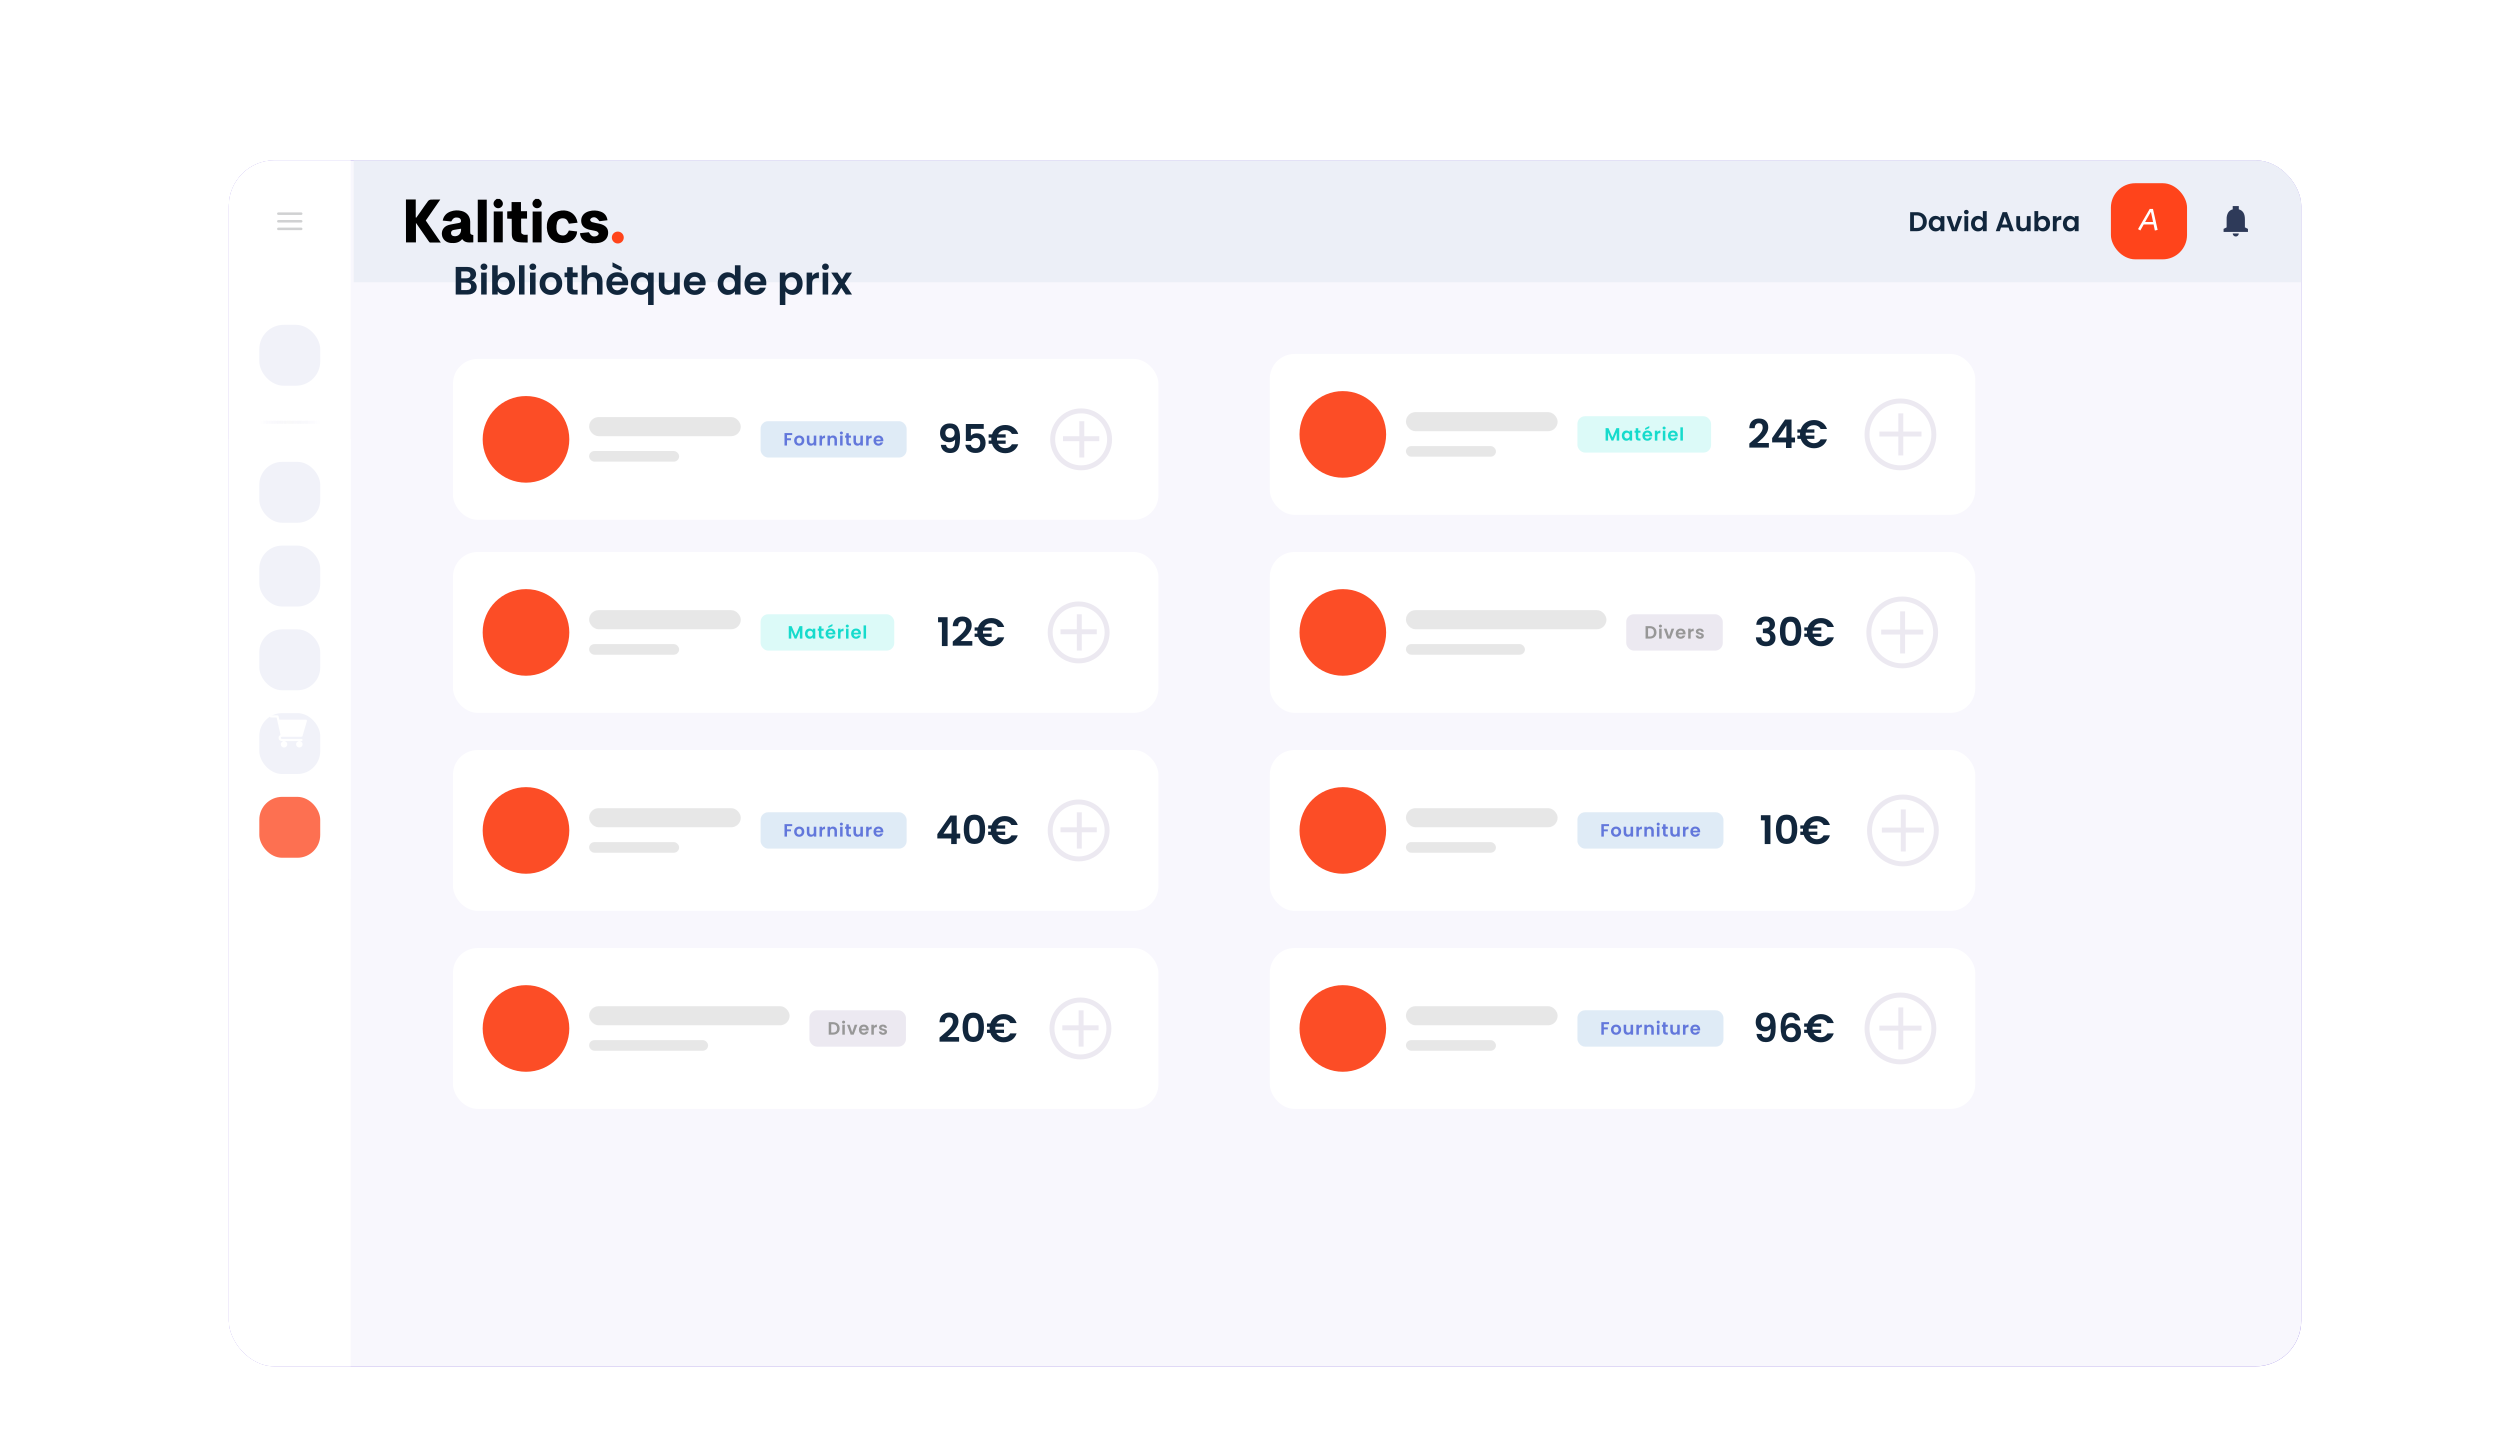 <svg width="1010" height="587" viewBox="0 0 1010 587" fill="none" xmlns="http://www.w3.org/2000/svg">
<g filter="url(#filter0_dd_6_1372)">
<g clip-path="url(#clip0_6_1372)">
<rect x="92.457" y="25.418" width="837.245" height="487.214" rx="18.455" fill="#7459D9"/>
<rect x="92.457" y="25.418" width="837.245" height="553.652" fill="white" fill-opacity="0.95"/>
<rect width="49.214" height="553.652" transform="translate(92.457 25.418)" fill="white"/>
<g clip-path="url(#clip1_6_1372)">
<path d="M112.449 50.025H121.677" stroke="#D0D1D2" stroke-width="1.025" stroke-linecap="round" stroke-linejoin="round"/>
<path d="M112.449 46.949H121.677" stroke="#D0D1D2" stroke-width="1.025" stroke-linecap="round" stroke-linejoin="round"/>
<path d="M112.449 53.1H121.677" stroke="#D0D1D2" stroke-width="1.025" stroke-linecap="round" stroke-linejoin="round"/>
<rect x="104.765" y="91.856" width="24.607" height="24.607" rx="9.843" fill="#F1F2F9"/>
<rect x="129.367" y="130.612" width="1.23" height="24.607" rx="0.615" transform="rotate(90 129.367 130.612)" fill="url(#paint0_linear_6_1372)"/>
<rect width="49.214" height="177.784" transform="translate(92.457 137.994)" fill="white"/>
<rect x="104.761" y="147.222" width="24.607" height="24.607" rx="9.228" fill="#F1F2F9"/>
<rect x="104.761" y="181.056" width="24.607" height="24.607" rx="9.228" fill="#F1F2F9"/>
<rect x="104.761" y="214.891" width="24.607" height="24.607" rx="9.228" fill="#F1F2F9"/>
<rect x="104.761" y="248.725" width="24.607" height="24.607" rx="9.228" fill="#F1F2F9"/>
<rect x="104.761" y="282.559" width="24.607" height="24.607" rx="9.228" fill="#FD7051"/>
</g>
<rect width="787.416" height="49.214" transform="translate(142.903 25.417)" fill="#E8EDF5" fill-opacity="0.8"/>
<g clip-path="url(#clip2_6_1372)">
<path d="M217.638 41C217.785 41.126 217.952 41.251 218.099 41.377C219.021 42.151 219.126 43.302 218.371 44.139C217.617 44.956 216.339 44.956 215.585 44.118C214.851 43.302 214.977 42.109 215.878 41.356C216.046 41.23 216.192 41.105 216.36 40.979C216.8 41 217.219 41 217.638 41Z" fill="black"/>
<path d="M201.924 41C202.05 41.105 202.175 41.209 202.322 41.314C203.307 42.109 203.453 43.281 202.657 44.139C201.903 44.956 200.604 44.956 199.871 44.118C199.116 43.26 199.263 42.046 200.269 41.293C200.394 41.188 200.541 41.084 200.667 40.979C201.086 41 201.505 41 201.924 41Z" fill="black"/>
<path d="M191.217 55.609C191.217 56.614 191.217 57.535 191.217 58.539C189.583 58.539 187.928 58.937 186.712 57.221C185.497 58.749 183.863 58.937 182.103 58.791C180.217 58.623 178.771 57.346 178.541 55.546C178.289 53.788 179.253 52.177 181.076 51.591C182.354 51.193 183.737 51.046 185.057 50.774C185.623 50.649 186.314 50.649 186.251 49.791C186.189 48.974 185.644 48.66 184.952 48.535C183.716 48.346 183.025 48.744 182.291 50.105C181.181 50 180.049 49.895 178.855 49.749C179.232 47.844 180.364 46.693 182.019 46.086C183.486 45.542 185.015 45.479 186.545 45.877C188.64 46.421 189.918 48.032 189.96 50.188C189.981 51.444 189.96 52.7 189.96 53.956C189.981 55.295 190.002 55.295 191.217 55.609ZM186.272 53.035C185.246 53.202 184.24 53.328 183.234 53.537C182.48 53.705 182.124 54.228 182.229 55.002C182.333 55.756 182.899 56.007 183.569 56.049C185.246 56.195 186.398 54.96 186.272 53.035Z" fill="black"/>
<path d="M234.316 54.835C235.552 54.709 236.726 54.584 237.878 54.458C238.821 56.007 239.47 56.405 240.874 56.049C241.293 55.944 241.838 55.442 241.88 55.086C241.922 54.772 241.398 54.186 241 54.06C240.015 53.746 238.947 53.663 237.941 53.391C235.825 52.825 234.798 51.612 234.798 49.77C234.798 47.949 235.95 46.546 237.941 45.981C239.533 45.521 241.126 45.563 242.676 46.128C244.248 46.693 245.169 47.844 245.421 49.602C244.31 49.749 243.263 49.874 242.194 50C241.126 48.556 240.329 48.137 239.219 48.556C238.863 48.681 238.423 49.142 238.423 49.456C238.423 49.77 238.842 50.251 239.177 50.356C240.162 50.67 241.209 50.795 242.236 51.026C244.646 51.612 245.756 52.825 245.693 54.793C245.63 56.844 244.227 58.414 241.922 58.749C240.162 59 238.36 59.063 236.684 58.246C235.322 57.535 234.463 56.488 234.316 54.835Z" fill="black"/>
<path d="M233.331 50.607C232.116 50.753 230.985 50.879 229.832 51.005C229.413 50.042 229.078 49.079 227.884 48.87C226.543 48.639 225.37 49.205 225.034 50.523C224.825 51.319 224.762 52.177 224.804 52.993C224.867 54.542 225.621 55.463 226.815 55.693C228.24 55.965 229.057 55.463 229.832 53.746C230.922 53.872 232.032 54.019 233.164 54.144C233.017 56.991 230.629 58.833 227.171 58.833C223.484 58.833 221.137 56.53 220.928 52.7C220.718 48.765 222.939 46.107 226.773 45.688C230.168 45.312 232.808 47.237 233.331 50.607Z" fill="black"/>
<path d="M206.722 49.037C206.03 48.995 205.507 48.974 204.92 48.953C204.92 47.991 204.92 47.07 204.92 46.044C205.465 46.023 205.988 45.981 206.68 45.94C206.68 44.746 206.68 43.532 206.68 42.277C207.979 42.277 209.152 42.277 210.472 42.277C210.472 43.47 210.472 44.663 210.472 45.961C211.352 45.961 212.107 45.961 212.924 45.961C212.924 46.986 212.924 47.907 212.924 48.953C212.148 48.953 211.394 48.953 210.535 48.953C210.535 50.942 210.493 52.805 210.577 54.667C210.598 54.94 211.122 55.316 211.478 55.421C212.002 55.547 212.568 55.463 213.175 55.463C213.175 56.551 213.175 57.514 213.175 58.623C211.897 58.56 210.64 58.623 209.425 58.435C207.581 58.121 206.806 57.137 206.764 55.274C206.722 53.558 206.743 51.863 206.743 50.147C206.722 49.791 206.722 49.456 206.722 49.037Z" fill="black"/>
<path d="M193.019 41.293C194.234 41.293 195.408 41.293 196.644 41.293C196.644 47.007 196.644 52.7 196.644 58.477C195.491 58.477 194.297 58.477 193.019 58.477C193.019 52.805 193.019 47.07 193.019 41.293Z" fill="black"/>
<path d="M203.118 58.519C201.861 58.519 200.688 58.519 199.472 58.519C199.472 54.353 199.472 50.251 199.472 46.065C200.667 46.065 201.861 46.065 203.118 46.065C203.118 50.188 203.118 54.333 203.118 58.519Z" fill="black"/>
<path d="M218.812 58.56C217.575 58.56 216.423 58.56 215.187 58.56C215.187 54.416 215.187 50.293 215.187 46.086C216.339 46.086 217.533 46.086 218.812 46.086C218.812 50.188 218.812 54.332 218.812 58.56Z" fill="black"/>
<path d="M164 41.209C165.278 41.209 166.577 41.209 167.96 41.209C167.96 43.721 167.96 46.107 167.96 48.493C168.023 48.514 168.107 48.556 168.17 48.577C168.714 47.802 169.28 47.028 169.825 46.253C170.851 44.809 171.836 43.323 172.905 41.9C173.156 41.565 173.659 41.293 174.078 41.272C175.251 41.188 176.446 41.251 177.87 41.251C176.802 42.8 175.838 44.181 174.895 45.563C173.952 46.944 172.989 48.305 172.004 49.728C173.994 52.637 175.964 55.526 178.101 58.623C176.509 58.623 175.126 58.644 173.722 58.602C173.512 58.602 173.282 58.205 173.093 57.953C171.459 55.609 169.846 53.265 168.044 50.67C168.044 53.474 168.044 56.007 168.044 58.56C166.619 58.56 165.32 58.56 164.021 58.56C164 52.784 164 47.007 164 41.209Z" fill="black"/>
<path d="M249.59 59C250.921 59 252 57.922 252 56.593C252 55.264 250.921 54.186 249.59 54.186C248.26 54.186 247.181 55.264 247.181 56.593C247.181 57.922 248.26 59 249.59 59Z" fill="#FF441B"/>
</g>
<g clip-path="url(#clip3_6_1372)">
<path d="M774.378 46.35C775.185 46.35 775.892 46.507 776.501 46.823C777.117 47.138 777.59 47.589 777.92 48.176C778.257 48.755 778.426 49.43 778.426 50.2C778.426 50.97 778.257 51.644 777.92 52.224C777.59 52.796 777.117 53.239 776.501 53.555C775.892 53.87 775.185 54.028 774.378 54.028H771.694V46.35H774.378ZM774.323 52.719C775.13 52.719 775.753 52.499 776.193 52.059C776.633 51.619 776.853 50.999 776.853 50.2C776.853 49.4 776.633 48.777 776.193 48.33C775.753 47.875 775.13 47.648 774.323 47.648H773.234V52.719H774.323ZM779.183 50.959C779.183 50.343 779.304 49.796 779.546 49.32C779.795 48.843 780.129 48.476 780.547 48.22C780.972 47.963 781.445 47.835 781.966 47.835C782.42 47.835 782.816 47.926 783.154 48.11C783.498 48.293 783.773 48.524 783.979 48.803V47.934H785.53V54.028H783.979V53.137C783.781 53.423 783.506 53.661 783.154 53.852C782.809 54.035 782.409 54.127 781.955 54.127C781.441 54.127 780.972 53.995 780.547 53.731C780.129 53.467 779.795 53.096 779.546 52.62C779.304 52.136 779.183 51.582 779.183 50.959ZM783.979 50.981C783.979 50.607 783.905 50.288 783.759 50.024C783.612 49.752 783.414 49.547 783.165 49.408C782.915 49.261 782.648 49.188 782.362 49.188C782.076 49.188 781.812 49.257 781.57 49.397C781.328 49.536 781.13 49.741 780.976 50.013C780.829 50.277 780.756 50.592 780.756 50.959C780.756 51.325 780.829 51.648 780.976 51.927C781.13 52.198 781.328 52.407 781.57 52.554C781.819 52.7 782.083 52.774 782.362 52.774C782.648 52.774 782.915 52.704 783.165 52.565C783.414 52.418 783.612 52.213 783.759 51.949C783.905 51.677 783.979 51.355 783.979 50.981ZM789.575 52.609L791.115 47.934H792.754L790.499 54.028H788.629L786.385 47.934H788.035L789.575 52.609ZM794.4 47.208C794.128 47.208 793.901 47.123 793.718 46.955C793.542 46.779 793.454 46.562 793.454 46.306C793.454 46.049 793.542 45.836 793.718 45.668C793.901 45.492 794.128 45.404 794.4 45.404C794.671 45.404 794.895 45.492 795.071 45.668C795.254 45.836 795.346 46.049 795.346 46.306C795.346 46.562 795.254 46.779 795.071 46.955C794.895 47.123 794.671 47.208 794.4 47.208ZM795.159 47.934V54.028H793.619V47.934H795.159ZM796.284 50.959C796.284 50.343 796.405 49.796 796.647 49.32C796.897 48.843 797.234 48.476 797.659 48.22C798.085 47.963 798.558 47.835 799.078 47.835C799.474 47.835 799.852 47.923 800.211 48.099C800.571 48.267 800.857 48.495 801.069 48.781V45.888H802.631V54.028H801.069V53.126C800.879 53.426 800.611 53.668 800.266 53.852C799.922 54.035 799.522 54.127 799.067 54.127C798.554 54.127 798.085 53.995 797.659 53.731C797.234 53.467 796.897 53.096 796.647 52.62C796.405 52.136 796.284 51.582 796.284 50.959ZM801.08 50.981C801.08 50.607 801.007 50.288 800.86 50.024C800.714 49.752 800.516 49.547 800.266 49.408C800.017 49.261 799.749 49.188 799.463 49.188C799.177 49.188 798.913 49.257 798.671 49.397C798.429 49.536 798.231 49.741 798.077 50.013C797.931 50.277 797.857 50.592 797.857 50.959C797.857 51.325 797.931 51.648 798.077 51.927C798.231 52.198 798.429 52.407 798.671 52.554C798.921 52.7 799.185 52.774 799.463 52.774C799.749 52.774 800.017 52.704 800.266 52.565C800.516 52.418 800.714 52.213 800.86 51.949C801.007 51.677 801.08 51.355 801.08 50.981ZM811.464 52.565H808.406L807.9 54.028H806.283L809.044 46.339H810.837L813.598 54.028H811.97L811.464 52.565ZM811.046 51.333L809.935 48.121L808.824 51.333H811.046ZM820.383 47.934V54.028H818.832V53.258C818.634 53.522 818.374 53.731 818.051 53.885C817.736 54.031 817.391 54.105 817.017 54.105C816.541 54.105 816.119 54.006 815.752 53.808C815.386 53.602 815.096 53.305 814.883 52.917C814.678 52.521 814.575 52.051 814.575 51.509V47.934H816.115V51.289C816.115 51.773 816.236 52.147 816.478 52.411C816.72 52.667 817.05 52.796 817.468 52.796C817.894 52.796 818.227 52.667 818.469 52.411C818.711 52.147 818.832 51.773 818.832 51.289V47.934H820.383ZM823.443 48.825C823.641 48.531 823.912 48.293 824.257 48.11C824.609 47.926 825.009 47.835 825.456 47.835C825.977 47.835 826.446 47.963 826.864 48.22C827.289 48.476 827.623 48.843 827.865 49.32C828.114 49.789 828.239 50.335 828.239 50.959C828.239 51.582 828.114 52.136 827.865 52.62C827.623 53.096 827.289 53.467 826.864 53.731C826.446 53.995 825.977 54.127 825.456 54.127C825.001 54.127 824.602 54.039 824.257 53.863C823.92 53.679 823.648 53.445 823.443 53.159V54.028H821.903V45.888H823.443V48.825ZM826.666 50.959C826.666 50.592 826.589 50.277 826.435 50.013C826.288 49.741 826.09 49.536 825.841 49.397C825.599 49.257 825.335 49.188 825.049 49.188C824.77 49.188 824.506 49.261 824.257 49.408C824.015 49.547 823.817 49.752 823.663 50.024C823.516 50.295 823.443 50.614 823.443 50.981C823.443 51.347 823.516 51.666 823.663 51.938C823.817 52.209 824.015 52.418 824.257 52.565C824.506 52.704 824.77 52.774 825.049 52.774C825.335 52.774 825.599 52.7 825.841 52.554C826.09 52.407 826.288 52.198 826.435 51.927C826.589 51.655 826.666 51.333 826.666 50.959ZM830.898 48.88C831.096 48.557 831.353 48.304 831.668 48.121C831.991 47.937 832.357 47.846 832.768 47.846V49.463H832.361C831.877 49.463 831.51 49.576 831.261 49.804C831.019 50.031 830.898 50.427 830.898 50.992V54.028H829.358V47.934H830.898V48.88ZM833.409 50.959C833.409 50.343 833.53 49.796 833.772 49.32C834.022 48.843 834.355 48.476 834.773 48.22C835.199 47.963 835.672 47.835 836.192 47.835C836.647 47.835 837.043 47.926 837.38 48.11C837.725 48.293 838 48.524 838.205 48.803V47.934H839.756V54.028H838.205V53.137C838.007 53.423 837.732 53.661 837.38 53.852C837.036 54.035 836.636 54.127 836.181 54.127C835.668 54.127 835.199 53.995 834.773 53.731C834.355 53.467 834.022 53.096 833.772 52.62C833.53 52.136 833.409 51.582 833.409 50.959ZM838.205 50.981C838.205 50.607 838.132 50.288 837.985 50.024C837.839 49.752 837.641 49.547 837.391 49.408C837.142 49.261 836.874 49.188 836.588 49.188C836.302 49.188 836.038 49.257 835.796 49.397C835.554 49.536 835.356 49.741 835.202 50.013C835.056 50.277 834.982 50.592 834.982 50.959C834.982 51.325 835.056 51.648 835.202 51.927C835.356 52.198 835.554 52.407 835.796 52.554C836.046 52.7 836.31 52.774 836.588 52.774C836.874 52.774 837.142 52.704 837.391 52.565C837.641 52.418 837.839 52.213 837.985 51.949C838.132 51.677 838.205 51.355 838.205 50.981Z" fill="#11263C"/>
<g clip-path="url(#clip4_6_1372)">
<rect x="852.805" y="34.646" width="30.758" height="30.758" rx="9.843" fill="#FF441B"/>
<path d="M863.761 53.188L868.486 45.031H869.802L871.685 53.508L870.565 53.766L870.048 51.306H866.062L864.696 53.742L863.761 53.188ZM866.616 50.321H869.839L868.966 46.175L866.616 50.321Z" fill="white"/>
</g>
<path d="M903.249 56.177C902.57 56.174 902.019 55.626 902.012 54.947H904.473C904.474 55.111 904.443 55.274 904.381 55.427C904.219 55.797 903.89 56.067 903.495 56.153H903.492H903.483H903.471H903.466C903.394 56.167 903.322 56.176 903.249 56.177ZM908.17 54.332H898.327V53.101L899.558 52.486V49.103C899.525 48.235 899.721 47.374 900.126 46.605C900.529 45.892 901.218 45.386 902.018 45.215V43.874H904.479V45.215C906.066 45.593 906.94 46.973 906.94 49.103V52.486L908.17 53.101V54.332Z" fill="#2E3A59"/>
</g>
</g>
</g>
<path d="M112.854 290.734C112.976 290.734 113.07 290.734 113.164 290.734C116.597 290.734 120.026 290.734 123.46 290.734C123.793 290.734 123.981 290.864 123.999 291.118C124.004 291.224 123.981 291.33 123.952 291.436C123.394 293.361 122.831 295.286 122.273 297.206C122.17 297.566 122.043 297.658 121.649 297.658C119.126 297.658 116.597 297.658 114.074 297.658C113.994 297.658 113.919 297.654 113.839 297.663C113.623 297.682 113.459 297.834 113.431 298.042C113.408 298.231 113.525 298.429 113.727 298.489C113.834 298.522 113.956 298.526 114.074 298.526C116.621 298.526 119.173 298.531 121.72 298.526C121.907 298.526 122.076 298.549 122.184 298.725C122.358 299.002 122.184 299.353 121.856 299.376C121.654 299.389 121.448 299.38 121.237 299.394C121.602 299.533 121.907 299.731 122.095 300.082C122.278 300.428 122.297 300.788 122.165 301.153C121.987 301.642 121.419 302.016 120.903 301.993C120.298 301.965 119.773 301.541 119.651 300.991C119.496 300.294 119.768 299.86 120.641 299.399C118.769 299.399 116.912 299.399 114.988 299.399C115.411 299.542 115.72 299.74 115.903 300.086C116.091 300.433 116.11 300.793 115.978 301.157C115.8 301.656 115.214 302.034 114.698 301.998C114.074 301.951 113.572 301.536 113.455 300.954C113.318 300.294 113.623 299.814 114.426 299.417C114.116 299.389 113.788 299.399 113.478 299.325C112.962 299.196 112.652 298.826 112.568 298.319C112.474 297.769 112.681 297.317 113.164 297.012C113.304 296.925 113.328 296.846 113.295 296.698C112.939 295.129 112.587 293.555 112.23 291.981C112.075 291.284 111.911 290.591 111.747 289.871C111.119 289.871 110.485 289.871 109.857 289.871C109.707 289.871 109.561 289.876 109.411 289.867C109.186 289.853 109.031 289.705 109.003 289.493C108.98 289.304 109.097 289.105 109.294 289.04C109.378 289.013 109.477 289.003 109.571 289.003C110.368 288.999 111.165 288.999 111.963 289.003C112.352 289.003 112.484 289.119 112.568 289.497C112.657 289.899 112.756 290.305 112.854 290.734Z" fill="white"/>
<path d="M190.437 113.274C191.067 113.391 191.584 113.706 191.989 114.218C192.394 114.729 192.597 115.316 192.597 115.977C192.597 116.574 192.447 117.102 192.149 117.561C191.861 118.008 191.44 118.36 190.885 118.616C190.331 118.872 189.675 119 188.918 119H184.104V107.836H188.71C189.467 107.836 190.118 107.959 190.661 108.204C191.216 108.449 191.632 108.79 191.909 109.227C192.197 109.665 192.341 110.16 192.341 110.715C192.341 111.365 192.165 111.909 191.813 112.346C191.472 112.784 191.013 113.093 190.437 113.274ZM186.343 112.442H188.39C188.923 112.442 189.334 112.325 189.622 112.09C189.91 111.845 190.054 111.499 190.054 111.051C190.054 110.603 189.91 110.256 189.622 110.011C189.334 109.766 188.923 109.643 188.39 109.643H186.343V112.442ZM188.598 117.177C189.142 117.177 189.563 117.049 189.862 116.793C190.171 116.537 190.325 116.174 190.325 115.705C190.325 115.225 190.165 114.852 189.846 114.586C189.526 114.308 189.094 114.17 188.55 114.17H186.343V117.177H188.598ZM195.517 109.083C195.122 109.083 194.792 108.961 194.525 108.716C194.269 108.46 194.141 108.145 194.141 107.772C194.141 107.399 194.269 107.09 194.525 106.844C194.792 106.588 195.122 106.46 195.517 106.46C195.911 106.46 196.237 106.588 196.493 106.844C196.759 107.09 196.892 107.399 196.892 107.772C196.892 108.145 196.759 108.46 196.493 108.716C196.237 108.961 195.911 109.083 195.517 109.083ZM196.62 110.139V119H194.381V110.139H196.62ZM201.072 111.435C201.36 111.008 201.754 110.662 202.256 110.395C202.767 110.128 203.349 109.995 203.999 109.995C204.756 109.995 205.439 110.182 206.046 110.555C206.665 110.928 207.15 111.461 207.502 112.154C207.864 112.837 208.046 113.631 208.046 114.538C208.046 115.444 207.864 116.249 207.502 116.953C207.15 117.646 206.665 118.184 206.046 118.568C205.439 118.952 204.756 119.144 203.999 119.144C203.338 119.144 202.757 119.016 202.256 118.76C201.765 118.494 201.371 118.152 201.072 117.736V119H198.833V107.164H201.072V111.435ZM205.758 114.538C205.758 114.004 205.646 113.546 205.423 113.162C205.209 112.768 204.921 112.469 204.559 112.266C204.207 112.064 203.823 111.962 203.407 111.962C203.002 111.962 202.618 112.069 202.256 112.282C201.904 112.485 201.616 112.784 201.392 113.178C201.179 113.573 201.072 114.036 201.072 114.57C201.072 115.103 201.179 115.567 201.392 115.961C201.616 116.356 201.904 116.659 202.256 116.873C202.618 117.075 203.002 117.177 203.407 117.177C203.823 117.177 204.207 117.07 204.559 116.857C204.921 116.643 205.209 116.34 205.423 115.945C205.646 115.551 205.758 115.081 205.758 114.538ZM211.912 107.164V119H209.673V107.164H211.912ZM215.26 109.083C214.865 109.083 214.535 108.961 214.268 108.716C214.012 108.46 213.884 108.145 213.884 107.772C213.884 107.399 214.012 107.09 214.268 106.844C214.535 106.588 214.865 106.46 215.26 106.46C215.654 106.46 215.98 106.588 216.236 106.844C216.502 107.09 216.635 107.399 216.635 107.772C216.635 108.145 216.502 108.46 216.236 108.716C215.98 108.961 215.654 109.083 215.26 109.083ZM216.364 110.139V119H214.124V110.139H216.364ZM222.511 119.144C221.657 119.144 220.89 118.957 220.207 118.584C219.525 118.2 218.986 117.662 218.592 116.969C218.208 116.276 218.016 115.476 218.016 114.57C218.016 113.663 218.213 112.863 218.608 112.17C219.013 111.477 219.562 110.944 220.255 110.571C220.948 110.187 221.721 109.995 222.575 109.995C223.428 109.995 224.201 110.187 224.894 110.571C225.587 110.944 226.131 111.477 226.525 112.17C226.93 112.863 227.133 113.663 227.133 114.57C227.133 115.476 226.925 116.276 226.509 116.969C226.104 117.662 225.549 118.2 224.846 118.584C224.153 118.957 223.374 119.144 222.511 119.144ZM222.511 117.193C222.916 117.193 223.294 117.097 223.646 116.905C224.009 116.702 224.297 116.404 224.51 116.009C224.723 115.615 224.83 115.135 224.83 114.57C224.83 113.727 224.606 113.082 224.158 112.634C223.721 112.176 223.182 111.946 222.543 111.946C221.903 111.946 221.364 112.176 220.927 112.634C220.501 113.082 220.287 113.727 220.287 114.57C220.287 115.412 220.495 116.062 220.911 116.521C221.338 116.969 221.871 117.193 222.511 117.193ZM231.383 111.978V116.265C231.383 116.564 231.452 116.782 231.59 116.921C231.74 117.049 231.985 117.113 232.326 117.113H233.366V119H231.958C230.071 119 229.127 118.083 229.127 116.249V111.978H228.072V110.139H229.127V107.948H231.383V110.139H233.366V111.978H231.383ZM239.967 110.011C240.638 110.011 241.236 110.16 241.758 110.459C242.281 110.747 242.686 111.179 242.974 111.755C243.272 112.32 243.421 113.002 243.421 113.802V119H241.182V114.106C241.182 113.402 241.006 112.863 240.654 112.49C240.303 112.106 239.823 111.914 239.215 111.914C238.596 111.914 238.106 112.106 237.743 112.49C237.392 112.863 237.216 113.402 237.216 114.106V119H234.976V107.164H237.216V111.243C237.504 110.859 237.887 110.56 238.367 110.347C238.847 110.123 239.38 110.011 239.967 110.011ZM253.788 114.378C253.788 114.698 253.767 114.985 253.724 115.241H247.246C247.3 115.881 247.523 116.382 247.918 116.745C248.313 117.107 248.798 117.289 249.373 117.289C250.205 117.289 250.797 116.931 251.149 116.217H253.564C253.308 117.07 252.818 117.774 252.093 118.328C251.367 118.872 250.477 119.144 249.421 119.144C248.568 119.144 247.801 118.957 247.118 118.584C246.447 118.2 245.919 117.662 245.535 116.969C245.162 116.276 244.975 115.476 244.975 114.57C244.975 113.653 245.162 112.847 245.535 112.154C245.908 111.461 246.431 110.928 247.102 110.555C247.774 110.182 248.547 109.995 249.421 109.995C250.264 109.995 251.016 110.176 251.677 110.539C252.348 110.902 252.866 111.419 253.228 112.09C253.601 112.752 253.788 113.514 253.788 114.378ZM251.469 113.738C251.458 113.162 251.25 112.704 250.845 112.362C250.44 112.01 249.944 111.835 249.357 111.835C248.803 111.835 248.334 112.005 247.95 112.346C247.577 112.677 247.348 113.141 247.262 113.738H251.469ZM251.133 107.884V109.483L247.454 107.804V105.981L251.133 107.884ZM254.847 114.554C254.847 113.669 255.028 112.885 255.39 112.202C255.764 111.509 256.265 110.971 256.894 110.587C257.523 110.203 258.216 110.011 258.973 110.011C259.602 110.011 260.157 110.134 260.637 110.379C261.127 110.614 261.522 110.917 261.82 111.291V110.139H264.075V123.223H261.82V117.784C261.522 118.168 261.122 118.488 260.621 118.744C260.119 119 259.554 119.128 258.925 119.128C258.179 119.128 257.491 118.936 256.862 118.552C256.243 118.158 255.753 117.614 255.39 116.921C255.028 116.228 254.847 115.439 254.847 114.554ZM261.82 114.57C261.82 114.026 261.708 113.557 261.484 113.162C261.26 112.768 260.967 112.469 260.605 112.266C260.253 112.064 259.874 111.962 259.469 111.962C259.074 111.962 258.696 112.064 258.333 112.266C257.981 112.469 257.694 112.768 257.47 113.162C257.246 113.546 257.134 114.01 257.134 114.554C257.134 115.097 257.246 115.572 257.47 115.977C257.694 116.372 257.981 116.67 258.333 116.873C258.696 117.075 259.074 117.177 259.469 117.177C259.874 117.177 260.253 117.075 260.605 116.873C260.967 116.67 261.26 116.372 261.484 115.977C261.708 115.583 261.82 115.113 261.82 114.57ZM274.627 110.139V119H272.372V117.88C272.084 118.264 271.706 118.568 271.237 118.792C270.778 119.005 270.277 119.112 269.733 119.112C269.04 119.112 268.427 118.968 267.894 118.68C267.361 118.382 266.939 117.95 266.63 117.385C266.332 116.809 266.182 116.126 266.182 115.337V110.139H268.422V115.017C268.422 115.721 268.598 116.265 268.949 116.649C269.301 117.022 269.781 117.209 270.389 117.209C271.007 117.209 271.492 117.022 271.844 116.649C272.196 116.265 272.372 115.721 272.372 115.017V110.139H274.627ZM285.074 114.378C285.074 114.698 285.053 114.985 285.01 115.241H278.532C278.585 115.881 278.809 116.382 279.204 116.745C279.598 117.107 280.084 117.289 280.659 117.289C281.491 117.289 282.083 116.931 282.435 116.217H284.85C284.594 117.07 284.104 117.774 283.378 118.328C282.653 118.872 281.763 119.144 280.707 119.144C279.854 119.144 279.087 118.957 278.404 118.584C277.732 118.2 277.205 117.662 276.821 116.969C276.448 116.276 276.261 115.476 276.261 114.57C276.261 113.653 276.448 112.847 276.821 112.154C277.194 111.461 277.716 110.928 278.388 110.555C279.06 110.182 279.833 109.995 280.707 109.995C281.55 109.995 282.301 110.176 282.963 110.539C283.634 110.902 284.152 111.419 284.514 112.09C284.887 112.752 285.074 113.514 285.074 114.378ZM282.755 113.738C282.744 113.162 282.536 112.704 282.131 112.362C281.726 112.01 281.23 111.835 280.643 111.835C280.089 111.835 279.62 112.005 279.236 112.346C278.863 112.677 278.633 113.141 278.548 113.738H282.755ZM289.944 114.538C289.944 113.642 290.12 112.847 290.471 112.154C290.834 111.461 291.324 110.928 291.943 110.555C292.561 110.182 293.249 109.995 294.006 109.995C294.582 109.995 295.131 110.123 295.654 110.379C296.176 110.624 296.592 110.955 296.901 111.371V107.164H299.172V119H296.901V117.688C296.624 118.126 296.235 118.478 295.734 118.744C295.232 119.011 294.651 119.144 293.99 119.144C293.244 119.144 292.561 118.952 291.943 118.568C291.324 118.184 290.834 117.646 290.471 116.953C290.12 116.249 289.944 115.444 289.944 114.538ZM296.917 114.57C296.917 114.026 296.811 113.562 296.597 113.178C296.384 112.784 296.096 112.485 295.734 112.282C295.371 112.069 294.982 111.962 294.566 111.962C294.15 111.962 293.766 112.064 293.414 112.266C293.063 112.469 292.775 112.768 292.551 113.162C292.337 113.546 292.231 114.004 292.231 114.538C292.231 115.071 292.337 115.54 292.551 115.945C292.775 116.34 293.063 116.643 293.414 116.857C293.777 117.07 294.161 117.177 294.566 117.177C294.982 117.177 295.371 117.075 295.734 116.873C296.096 116.659 296.384 116.361 296.597 115.977C296.811 115.583 296.917 115.113 296.917 114.57ZM309.597 114.378C309.597 114.698 309.575 114.985 309.533 115.241H303.055C303.108 115.881 303.332 116.382 303.727 116.745C304.121 117.107 304.606 117.289 305.182 117.289C306.014 117.289 306.606 116.931 306.957 116.217H309.373C309.117 117.07 308.626 117.774 307.901 118.328C307.176 118.872 306.286 119.144 305.23 119.144C304.377 119.144 303.609 118.957 302.927 118.584C302.255 118.2 301.727 117.662 301.343 116.969C300.97 116.276 300.784 115.476 300.784 114.57C300.784 113.653 300.97 112.847 301.343 112.154C301.717 111.461 302.239 110.928 302.911 110.555C303.583 110.182 304.356 109.995 305.23 109.995C306.072 109.995 306.824 110.176 307.485 110.539C308.157 110.902 308.674 111.419 309.037 112.09C309.41 112.752 309.597 113.514 309.597 114.378ZM307.277 113.738C307.267 113.162 307.059 112.704 306.654 112.362C306.248 112.01 305.753 111.835 305.166 111.835C304.612 111.835 304.142 112.005 303.759 112.346C303.385 112.677 303.156 113.141 303.071 113.738H307.277ZM317.281 111.419C317.569 111.013 317.964 110.678 318.465 110.411C318.977 110.134 319.558 109.995 320.208 109.995C320.965 109.995 321.648 110.182 322.256 110.555C322.874 110.928 323.359 111.461 323.711 112.154C324.074 112.837 324.255 113.631 324.255 114.538C324.255 115.444 324.074 116.249 323.711 116.953C323.359 117.646 322.874 118.184 322.256 118.568C321.648 118.952 320.965 119.144 320.208 119.144C319.558 119.144 318.982 119.011 318.481 118.744C317.99 118.478 317.591 118.142 317.281 117.736V123.223H315.042V110.139H317.281V111.419ZM321.968 114.538C321.968 114.004 321.856 113.546 321.632 113.162C321.419 112.768 321.131 112.469 320.768 112.266C320.416 112.064 320.032 111.962 319.616 111.962C319.211 111.962 318.827 112.069 318.465 112.282C318.113 112.485 317.825 112.784 317.601 113.178C317.388 113.573 317.281 114.036 317.281 114.57C317.281 115.103 317.388 115.567 317.601 115.961C317.825 116.356 318.113 116.659 318.465 116.873C318.827 117.075 319.211 117.177 319.616 117.177C320.032 117.177 320.416 117.07 320.768 116.857C321.131 116.643 321.419 116.34 321.632 115.945C321.856 115.551 321.968 115.081 321.968 114.538ZM328.121 111.515C328.409 111.045 328.782 110.678 329.241 110.411C329.71 110.144 330.243 110.011 330.84 110.011V112.362H330.249C329.545 112.362 329.012 112.528 328.649 112.858C328.297 113.189 328.121 113.765 328.121 114.586V119H325.882V110.139H328.121V111.515ZM333.484 109.083C333.09 109.083 332.759 108.961 332.492 108.716C332.237 108.46 332.109 108.145 332.109 107.772C332.109 107.399 332.237 107.09 332.492 106.844C332.759 106.588 333.09 106.46 333.484 106.46C333.879 106.46 334.204 106.588 334.46 106.844C334.726 107.09 334.86 107.399 334.86 107.772C334.86 108.145 334.726 108.46 334.46 108.716C334.204 108.961 333.879 109.083 333.484 109.083ZM334.588 110.139V119H332.349V110.139H334.588ZM341.694 119L339.871 116.249L338.256 119H335.856L338.751 114.554L335.824 110.139H338.352L340.159 112.874L341.79 110.139H344.19L341.279 114.554L344.222 119H341.694Z" fill="#11263C"/>
<g filter="url(#filter1_d_6_1372)">
<rect x="183" y="143" width="285" height="65" rx="10" fill="white"/>
<circle cx="212.5" cy="175.5" r="17.5" fill="#FC4D26"/>
<rect opacity="0.5" x="238" y="166.5" width="61.276" height="7.714" rx="3.857" fill="#D0D1D1"/>
<rect opacity="0.5" x="238.001" y="180.214" width="36.367" height="4.286" rx="2.143" fill="#D0D1D1"/>
<rect x="307.276" y="168.155" width="59" height="14.691" rx="3.076" fill="#C0D8EE" fill-opacity="0.5"/>
<path d="M320.053 172.953V173.77H317.949V175.065H319.562V175.867H317.949V178H316.937V172.953H320.053ZM322.857 178.065C322.472 178.065 322.124 177.981 321.816 177.812C321.508 177.638 321.264 177.395 321.086 177.082C320.912 176.768 320.825 176.407 320.825 175.997C320.825 175.588 320.915 175.226 321.093 174.913C321.276 174.599 321.524 174.358 321.838 174.19C322.151 174.016 322.5 173.93 322.886 173.93C323.272 173.93 323.621 174.016 323.934 174.19C324.248 174.358 324.493 174.599 324.672 174.913C324.855 175.226 324.947 175.588 324.947 175.997C324.947 176.407 324.853 176.768 324.665 177.082C324.481 177.395 324.231 177.638 323.913 177.812C323.599 177.981 323.248 178.065 322.857 178.065ZM322.857 177.183C323.04 177.183 323.211 177.14 323.37 177.053C323.534 176.961 323.664 176.826 323.761 176.648C323.857 176.47 323.905 176.253 323.905 175.997C323.905 175.617 323.804 175.325 323.602 175.122C323.404 174.915 323.161 174.812 322.872 174.812C322.582 174.812 322.339 174.915 322.141 175.122C321.949 175.325 321.852 175.617 321.852 175.997C321.852 176.378 321.946 176.672 322.134 176.879C322.327 177.082 322.568 177.183 322.857 177.183ZM329.778 173.995V178H328.759V177.494C328.628 177.667 328.457 177.805 328.245 177.906C328.038 178.002 327.811 178.051 327.566 178.051C327.252 178.051 326.975 177.986 326.734 177.855C326.493 177.72 326.303 177.525 326.163 177.27C326.028 177.009 325.961 176.701 325.961 176.344V173.995H326.973V176.2C326.973 176.518 327.052 176.764 327.211 176.937C327.37 177.106 327.587 177.19 327.862 177.19C328.142 177.19 328.361 177.106 328.52 176.937C328.679 176.764 328.759 176.518 328.759 176.2V173.995H329.778ZM332.096 174.616C332.227 174.404 332.395 174.238 332.603 174.117C332.815 173.997 333.056 173.937 333.326 173.937V175H333.058C332.74 175 332.499 175.074 332.335 175.224C332.176 175.373 332.096 175.633 332.096 176.005V178H331.084V173.995H332.096V174.616ZM336.534 173.937C337.012 173.937 337.397 174.089 337.691 174.392C337.985 174.691 338.132 175.11 338.132 175.65V178H337.12V175.788C337.12 175.469 337.041 175.226 336.882 175.057C336.722 174.884 336.506 174.797 336.231 174.797C335.951 174.797 335.73 174.884 335.566 175.057C335.407 175.226 335.327 175.469 335.327 175.788V178H334.315V173.995H335.327V174.493C335.462 174.32 335.633 174.185 335.84 174.089C336.052 173.987 336.284 173.937 336.534 173.937ZM339.916 173.517C339.737 173.517 339.588 173.462 339.468 173.351C339.352 173.235 339.294 173.093 339.294 172.925C339.294 172.756 339.352 172.616 339.468 172.505C339.588 172.39 339.737 172.332 339.916 172.332C340.094 172.332 340.241 172.39 340.357 172.505C340.477 172.616 340.538 172.756 340.538 172.925C340.538 173.093 340.477 173.235 340.357 173.351C340.241 173.462 340.094 173.517 339.916 173.517ZM340.415 173.995V178H339.402V173.995H340.415ZM342.901 174.826V176.764C342.901 176.899 342.932 176.997 342.995 177.06C343.062 177.118 343.173 177.147 343.327 177.147H343.797V178H343.161C342.308 178 341.881 177.585 341.881 176.756V174.826H341.404V173.995H341.881V173.004H342.901V173.995H343.797V174.826H342.901ZM348.614 173.995V178H347.595V177.494C347.465 177.667 347.294 177.805 347.081 177.906C346.874 178.002 346.648 178.051 346.402 178.051C346.089 178.051 345.811 177.986 345.57 177.855C345.329 177.72 345.139 177.525 344.999 177.27C344.864 177.009 344.797 176.701 344.797 176.344V173.995H345.809V176.2C345.809 176.518 345.888 176.764 346.048 176.937C346.207 177.106 346.424 177.19 346.698 177.19C346.978 177.19 347.197 177.106 347.356 176.937C347.515 176.764 347.595 176.518 347.595 176.2V173.995H348.614ZM350.933 174.616C351.063 174.404 351.232 174.238 351.439 174.117C351.651 173.997 351.892 173.937 352.162 173.937V175H351.894C351.576 175 351.335 175.074 351.171 175.224C351.012 175.373 350.933 175.633 350.933 176.005V178H349.92V173.995H350.933V174.616ZM356.875 175.911C356.875 176.055 356.865 176.185 356.846 176.301H353.918C353.942 176.59 354.043 176.817 354.221 176.981C354.4 177.144 354.619 177.226 354.879 177.226C355.255 177.226 355.523 177.065 355.682 176.742H356.773C356.658 177.128 356.436 177.446 356.108 177.696C355.78 177.942 355.378 178.065 354.901 178.065C354.515 178.065 354.168 177.981 353.86 177.812C353.556 177.638 353.317 177.395 353.144 177.082C352.975 176.768 352.891 176.407 352.891 175.997C352.891 175.583 352.975 175.219 353.144 174.906C353.313 174.592 353.549 174.351 353.852 174.183C354.156 174.014 354.506 173.93 354.901 173.93C355.282 173.93 355.621 174.011 355.92 174.175C356.224 174.339 356.458 174.573 356.622 174.877C356.79 175.175 356.875 175.52 356.875 175.911ZM355.826 175.621C355.821 175.361 355.727 175.154 355.544 175C355.361 174.84 355.137 174.761 354.872 174.761C354.621 174.761 354.409 174.838 354.236 174.992C354.067 175.142 353.963 175.351 353.925 175.621H355.826Z" fill="#6277DB"/>
<path d="M382.174 177.721C382.259 178.19 382.451 178.553 382.75 178.809C383.059 179.054 383.47 179.177 383.981 179.177C384.643 179.177 385.122 178.905 385.421 178.361C385.72 177.806 385.869 176.879 385.869 175.578C385.624 175.919 385.277 176.186 384.829 176.378C384.392 176.57 383.917 176.666 383.406 176.666C382.723 176.666 382.105 176.527 381.55 176.25C381.006 175.962 380.575 175.541 380.255 174.986C379.935 174.421 379.775 173.739 379.775 172.939C379.775 171.755 380.127 170.817 380.831 170.124C381.534 169.42 382.494 169.068 383.71 169.068C385.224 169.068 386.29 169.553 386.908 170.524C387.538 171.494 387.852 172.955 387.852 174.906C387.852 176.292 387.729 177.428 387.484 178.313C387.25 179.198 386.839 179.87 386.253 180.328C385.677 180.787 384.888 181.016 383.885 181.016C383.096 181.016 382.425 180.867 381.87 180.568C381.316 180.259 380.889 179.859 380.591 179.369C380.303 178.867 380.137 178.318 380.095 177.721H382.174ZM383.869 174.842C384.424 174.842 384.861 174.672 385.181 174.33C385.501 173.989 385.661 173.531 385.661 172.955C385.661 172.326 385.49 171.841 385.149 171.499C384.818 171.147 384.365 170.972 383.79 170.972C383.214 170.972 382.755 171.153 382.414 171.515C382.083 171.867 381.918 172.336 381.918 172.923C381.918 173.488 382.078 173.952 382.398 174.314C382.729 174.666 383.219 174.842 383.869 174.842ZM397.432 171.275H392.25V174.01C392.474 173.733 392.794 173.509 393.21 173.339C393.626 173.157 394.068 173.067 394.537 173.067C395.39 173.067 396.089 173.253 396.633 173.627C397.176 174 397.571 174.48 397.816 175.066C398.061 175.642 398.184 176.26 398.184 176.921C398.184 178.148 397.832 179.134 397.128 179.88C396.435 180.627 395.444 181 394.154 181C392.938 181 391.968 180.696 391.243 180.088C390.517 179.481 390.107 178.686 390.011 177.705H392.186C392.282 178.132 392.495 178.473 392.826 178.729C393.167 178.985 393.599 179.113 394.122 179.113C394.751 179.113 395.225 178.915 395.545 178.521C395.865 178.126 396.025 177.604 396.025 176.953C396.025 176.292 395.86 175.791 395.529 175.45C395.209 175.098 394.735 174.922 394.106 174.922C393.658 174.922 393.284 175.034 392.986 175.258C392.687 175.482 392.474 175.78 392.346 176.154H390.203V169.308H397.432V171.275ZM406.126 179.049C406.734 179.049 407.267 178.915 407.726 178.649C408.184 178.382 408.547 177.993 408.813 177.481H411.372C410.999 178.622 410.343 179.513 409.405 180.152C408.477 180.781 407.39 181.096 406.142 181.096C404.863 181.096 403.738 180.755 402.767 180.072C401.808 179.379 401.141 178.457 400.768 177.305H399.409V175.978H400.512C400.491 175.722 400.48 175.53 400.48 175.402C400.48 175.253 400.491 175.05 400.512 174.794H399.409V173.467H400.784C401.157 172.315 401.824 171.398 402.783 170.716C403.754 170.033 404.873 169.692 406.142 169.692C407.39 169.692 408.477 170.012 409.405 170.652C410.343 171.291 410.999 172.176 411.372 173.307H408.813C408.547 172.795 408.184 172.411 407.726 172.155C407.267 171.889 406.734 171.755 406.126 171.755C405.476 171.755 404.895 171.905 404.383 172.203C403.882 172.502 403.492 172.923 403.215 173.467H406.286V174.794H402.815C402.794 175.05 402.783 175.253 402.783 175.402C402.783 175.53 402.794 175.722 402.815 175.978H406.286V177.305H403.199C403.476 177.849 403.871 178.276 404.383 178.585C404.895 178.894 405.476 179.049 406.126 179.049Z" fill="#11263C"/>
<circle cx="436.776" cy="175.5" r="11.5" fill="white" stroke="#ECE9F1" stroke-width="2"/>
<line x1="437.043" y1="168.172" x2="437.043" y2="182.828" stroke="#ECE9F1" stroke-width="2"/>
<line x1="429.448" y1="175.233" x2="444.103" y2="175.233" stroke="#ECE9F1" stroke-width="2"/>
</g>
<rect x="183" y="223" width="285" height="65" rx="10" fill="white"/>
<circle cx="212.5" cy="255.5" r="17.5" fill="#FC4D26"/>
<rect opacity="0.5" x="238" y="246.5" width="61.276" height="7.714" rx="3.857" fill="#D0D1D1"/>
<rect opacity="0.5" x="238.001" y="260.214" width="36.367" height="4.286" rx="2.143" fill="#D0D1D1"/>
<rect x="307.276" y="248.155" width="54" height="14.691" rx="3.076" fill="#DCFAF8"/>
<path d="M324.162 252.953V258H323.15V254.718L321.798 258H321.031L319.672 254.718V258H318.66V252.953H319.809L321.414 256.706L323.019 252.953H324.162ZM325.21 255.983C325.21 255.578 325.289 255.219 325.448 254.906C325.612 254.592 325.832 254.351 326.106 254.183C326.386 254.014 326.697 253.93 327.039 253.93C327.338 253.93 327.598 253.99 327.82 254.11C328.046 254.231 328.227 254.383 328.362 254.566V253.995H329.382V258H328.362V257.414C328.232 257.602 328.051 257.759 327.82 257.884C327.593 258.005 327.331 258.065 327.032 258.065C326.694 258.065 326.386 257.978 326.106 257.805C325.832 257.631 325.612 257.388 325.448 257.075C325.289 256.756 325.21 256.393 325.21 255.983ZM328.362 255.997C328.362 255.751 328.314 255.542 328.217 255.368C328.121 255.19 327.991 255.055 327.827 254.963C327.663 254.867 327.487 254.819 327.299 254.819C327.111 254.819 326.938 254.865 326.779 254.956C326.62 255.048 326.49 255.183 326.388 255.361C326.292 255.535 326.244 255.742 326.244 255.983C326.244 256.224 326.292 256.436 326.388 256.619C326.49 256.797 326.62 256.935 326.779 257.031C326.943 257.128 327.116 257.176 327.299 257.176C327.487 257.176 327.663 257.13 327.827 257.038C327.991 256.942 328.121 256.807 328.217 256.634C328.314 256.455 328.362 256.243 328.362 255.997ZM331.856 254.826V256.764C331.856 256.899 331.887 256.997 331.95 257.06C332.018 257.118 332.128 257.147 332.283 257.147H332.753V258H332.116C331.263 258 330.837 257.585 330.837 256.756V254.826H330.36V253.995H330.837V253.004H331.856V253.995H332.753V254.826H331.856ZM337.512 255.911C337.512 256.055 337.502 256.185 337.483 256.301H334.555C334.579 256.59 334.68 256.817 334.858 256.981C335.037 257.144 335.256 257.226 335.516 257.226C335.892 257.226 336.16 257.065 336.319 256.742H337.411C337.295 257.128 337.073 257.446 336.745 257.696C336.418 257.942 336.015 258.065 335.538 258.065C335.152 258.065 334.805 257.981 334.497 257.812C334.193 257.638 333.955 257.395 333.781 257.082C333.612 256.768 333.528 256.407 333.528 255.997C333.528 255.583 333.612 255.219 333.781 254.906C333.95 254.592 334.186 254.351 334.49 254.183C334.793 254.014 335.143 253.93 335.538 253.93C335.919 253.93 336.259 254.011 336.557 254.175C336.861 254.339 337.095 254.573 337.259 254.877C337.427 255.175 337.512 255.52 337.512 255.911ZM336.463 255.621C336.459 255.361 336.365 255.154 336.181 255C335.998 254.84 335.774 254.761 335.509 254.761C335.258 254.761 335.046 254.838 334.873 254.992C334.704 255.142 334.6 255.351 334.562 255.621H336.463ZM336.312 252.939L334.649 253.698V252.975L336.312 252.115V252.939ZM339.57 254.616C339.7 254.404 339.869 254.238 340.076 254.117C340.289 253.997 340.53 253.937 340.799 253.937V255H340.532C340.214 255 339.973 255.074 339.809 255.224C339.65 255.373 339.57 255.633 339.57 256.005V258H338.558V253.995H339.57V254.616ZM342.302 253.517C342.124 253.517 341.974 253.462 341.854 253.351C341.738 253.235 341.68 253.093 341.68 252.925C341.68 252.756 341.738 252.616 341.854 252.505C341.974 252.39 342.124 252.332 342.302 252.332C342.48 252.332 342.627 252.39 342.743 252.505C342.864 252.616 342.924 252.756 342.924 252.925C342.924 253.093 342.864 253.235 342.743 253.351C342.627 253.462 342.48 253.517 342.302 253.517ZM342.801 253.995V258H341.789V253.995H342.801ZM347.832 255.911C347.832 256.055 347.822 256.185 347.803 256.301H344.875C344.899 256.59 345 256.817 345.179 256.981C345.357 257.144 345.576 257.226 345.837 257.226C346.213 257.226 346.48 257.065 346.639 256.742H347.731C347.615 257.128 347.393 257.446 347.066 257.696C346.738 257.942 346.335 258.065 345.858 258.065C345.473 258.065 345.126 257.981 344.817 257.812C344.514 257.638 344.275 257.395 344.101 257.082C343.933 256.768 343.848 256.407 343.848 255.997C343.848 255.583 343.933 255.219 344.101 254.906C344.27 254.592 344.506 254.351 344.81 254.183C345.114 254.014 345.463 253.93 345.858 253.93C346.239 253.93 346.579 254.011 346.878 254.175C347.181 254.339 347.415 254.573 347.579 254.877C347.748 255.175 347.832 255.52 347.832 255.911ZM346.784 255.621C346.779 255.361 346.685 255.154 346.502 255C346.319 254.84 346.094 254.761 345.829 254.761C345.579 254.761 345.367 254.838 345.193 254.992C345.024 255.142 344.921 255.351 344.882 255.621H346.784ZM349.891 252.65V258H348.878V252.65H349.891Z" fill="#16DBCC"/>
<path d="M378.974 251.403V249.34H382.829V261H380.526V251.403H378.974ZM385.745 258.473C386.768 257.62 387.584 256.911 388.192 256.346C388.8 255.77 389.306 255.173 389.711 254.554C390.117 253.936 390.319 253.328 390.319 252.731C390.319 252.187 390.191 251.761 389.935 251.451C389.679 251.142 389.285 250.988 388.752 250.988C388.219 250.988 387.808 251.169 387.52 251.531C387.232 251.883 387.083 252.368 387.072 252.987H384.897C384.94 251.707 385.318 250.737 386.033 250.076C386.758 249.415 387.675 249.084 388.784 249.084C389.999 249.084 390.932 249.409 391.583 250.06C392.233 250.7 392.558 251.547 392.558 252.603C392.558 253.435 392.334 254.229 391.887 254.986C391.439 255.743 390.927 256.404 390.351 256.969C389.775 257.524 389.024 258.196 388.096 258.985H392.814V260.84H384.913V259.177L385.745 258.473ZM400.463 259.049C401.071 259.049 401.604 258.915 402.063 258.649C402.521 258.382 402.884 257.993 403.15 257.481H405.709C405.336 258.622 404.68 259.513 403.742 260.152C402.814 260.781 401.727 261.096 400.479 261.096C399.2 261.096 398.075 260.755 397.104 260.072C396.145 259.379 395.478 258.457 395.105 257.305H393.745V255.978H394.849C394.828 255.722 394.817 255.53 394.817 255.402C394.817 255.253 394.828 255.05 394.849 254.794H393.745V253.467H395.121C395.494 252.315 396.161 251.398 397.12 250.716C398.091 250.033 399.21 249.692 400.479 249.692C401.727 249.692 402.814 250.012 403.742 250.652C404.68 251.291 405.336 252.176 405.709 253.307H403.15C402.884 252.795 402.521 252.411 402.063 252.155C401.604 251.889 401.071 251.755 400.463 251.755C399.813 251.755 399.231 251.905 398.72 252.203C398.219 252.502 397.829 252.923 397.552 253.467H400.623V254.794H397.152C397.131 255.05 397.12 255.253 397.12 255.402C397.12 255.53 397.131 255.722 397.152 255.978H400.623V257.305H397.536C397.813 257.849 398.208 258.276 398.72 258.585C399.231 258.894 399.813 259.049 400.463 259.049Z" fill="#11263C"/>
<circle cx="435.776" cy="255.5" r="11.5" fill="white" stroke="#ECE9F1" stroke-width="2"/>
<line x1="436.043" y1="248.172" x2="436.043" y2="262.828" stroke="#ECE9F1" stroke-width="2"/>
<line x1="428.448" y1="255.233" x2="443.103" y2="255.233" stroke="#ECE9F1" stroke-width="2"/>
<rect x="183" y="303" width="285" height="65" rx="10" fill="white"/>
<circle cx="212.5" cy="335.5" r="17.5" fill="#FC4D26"/>
<rect opacity="0.5" x="238" y="326.5" width="61.276" height="7.714" rx="3.857" fill="#D0D1D1"/>
<rect opacity="0.5" x="238.001" y="340.214" width="36.367" height="4.286" rx="2.143" fill="#D0D1D1"/>
<rect x="307.276" y="328.155" width="59" height="14.691" rx="3.076" fill="#C0D8EE" fill-opacity="0.5"/>
<path d="M320.053 332.953V333.77H317.949V335.065H319.562V335.867H317.949V338H316.937V332.953H320.053ZM322.857 338.065C322.472 338.065 322.124 337.981 321.816 337.812C321.508 337.638 321.264 337.395 321.086 337.082C320.912 336.768 320.825 336.407 320.825 335.997C320.825 335.588 320.915 335.226 321.093 334.913C321.276 334.599 321.524 334.358 321.838 334.19C322.151 334.016 322.5 333.93 322.886 333.93C323.272 333.93 323.621 334.016 323.934 334.19C324.248 334.358 324.493 334.599 324.672 334.913C324.855 335.226 324.947 335.588 324.947 335.997C324.947 336.407 324.853 336.768 324.665 337.082C324.481 337.395 324.231 337.638 323.913 337.812C323.599 337.981 323.248 338.065 322.857 338.065ZM322.857 337.183C323.04 337.183 323.211 337.14 323.37 337.053C323.534 336.961 323.664 336.826 323.761 336.648C323.857 336.47 323.905 336.253 323.905 335.997C323.905 335.617 323.804 335.325 323.602 335.122C323.404 334.915 323.161 334.812 322.872 334.812C322.582 334.812 322.339 334.915 322.141 335.122C321.949 335.325 321.852 335.617 321.852 335.997C321.852 336.378 321.946 336.672 322.134 336.879C322.327 337.082 322.568 337.183 322.857 337.183ZM329.778 333.995V338H328.759V337.494C328.628 337.667 328.457 337.805 328.245 337.906C328.038 338.002 327.811 338.051 327.566 338.051C327.252 338.051 326.975 337.986 326.734 337.855C326.493 337.72 326.303 337.525 326.163 337.27C326.028 337.009 325.961 336.701 325.961 336.344V333.995H326.973V336.2C326.973 336.518 327.052 336.764 327.211 336.937C327.37 337.106 327.587 337.19 327.862 337.19C328.142 337.19 328.361 337.106 328.52 336.937C328.679 336.764 328.759 336.518 328.759 336.2V333.995H329.778ZM332.096 334.616C332.227 334.404 332.395 334.238 332.603 334.117C332.815 333.997 333.056 333.937 333.326 333.937V335H333.058C332.74 335 332.499 335.074 332.335 335.224C332.176 335.373 332.096 335.633 332.096 336.005V338H331.084V333.995H332.096V334.616ZM336.534 333.937C337.012 333.937 337.397 334.089 337.691 334.392C337.985 334.691 338.132 335.11 338.132 335.65V338H337.12V335.788C337.12 335.469 337.041 335.226 336.882 335.057C336.722 334.884 336.506 334.797 336.231 334.797C335.951 334.797 335.73 334.884 335.566 335.057C335.407 335.226 335.327 335.469 335.327 335.788V338H334.315V333.995H335.327V334.493C335.462 334.32 335.633 334.185 335.84 334.089C336.052 333.987 336.284 333.937 336.534 333.937ZM339.916 333.517C339.737 333.517 339.588 333.462 339.468 333.351C339.352 333.235 339.294 333.093 339.294 332.925C339.294 332.756 339.352 332.616 339.468 332.505C339.588 332.39 339.737 332.332 339.916 332.332C340.094 332.332 340.241 332.39 340.357 332.505C340.477 332.616 340.538 332.756 340.538 332.925C340.538 333.093 340.477 333.235 340.357 333.351C340.241 333.462 340.094 333.517 339.916 333.517ZM340.415 333.995V338H339.402V333.995H340.415ZM342.901 334.826V336.764C342.901 336.899 342.932 336.997 342.995 337.06C343.062 337.118 343.173 337.147 343.327 337.147H343.797V338H343.161C342.308 338 341.881 337.585 341.881 336.756V334.826H341.404V333.995H341.881V333.004H342.901V333.995H343.797V334.826H342.901ZM348.614 333.995V338H347.595V337.494C347.465 337.667 347.294 337.805 347.081 337.906C346.874 338.002 346.648 338.051 346.402 338.051C346.089 338.051 345.811 337.986 345.57 337.855C345.329 337.72 345.139 337.525 344.999 337.27C344.864 337.009 344.797 336.701 344.797 336.344V333.995H345.809V336.2C345.809 336.518 345.888 336.764 346.048 336.937C346.207 337.106 346.424 337.19 346.698 337.19C346.978 337.19 347.197 337.106 347.356 336.937C347.515 336.764 347.595 336.518 347.595 336.2V333.995H348.614ZM350.933 334.616C351.063 334.404 351.232 334.238 351.439 334.117C351.651 333.997 351.892 333.937 352.162 333.937V335H351.894C351.576 335 351.335 335.074 351.171 335.224C351.012 335.373 350.933 335.633 350.933 336.005V338H349.92V333.995H350.933V334.616ZM356.875 335.911C356.875 336.055 356.865 336.185 356.846 336.301H353.918C353.942 336.59 354.043 336.817 354.221 336.981C354.4 337.144 354.619 337.226 354.879 337.226C355.255 337.226 355.523 337.065 355.682 336.742H356.773C356.658 337.128 356.436 337.446 356.108 337.696C355.78 337.942 355.378 338.065 354.901 338.065C354.515 338.065 354.168 337.981 353.86 337.812C353.556 337.638 353.317 337.395 353.144 337.082C352.975 336.768 352.891 336.407 352.891 335.997C352.891 335.583 352.975 335.219 353.144 334.906C353.313 334.592 353.549 334.351 353.852 334.183C354.156 334.014 354.506 333.93 354.901 333.93C355.282 333.93 355.621 334.011 355.92 334.175C356.224 334.339 356.458 334.573 356.622 334.877C356.79 335.175 356.875 335.52 356.875 335.911ZM355.826 335.621C355.821 335.361 355.727 335.154 355.544 335C355.361 334.84 355.137 334.761 354.872 334.761C354.621 334.761 354.409 334.838 354.236 334.992C354.067 335.142 353.963 335.351 353.925 335.621H355.826Z" fill="#6277DB"/>
<path d="M378.682 338.729V336.969L383.913 329.484H386.52V336.777H387.927V338.729H386.52V341H384.28V338.729H378.682ZM384.424 331.883L381.146 336.777H384.424V331.883ZM389.353 335.018C389.353 333.173 389.683 331.729 390.344 330.684C391.016 329.639 392.125 329.116 393.671 329.116C395.217 329.116 396.321 329.639 396.982 330.684C397.654 331.729 397.99 333.173 397.99 335.018C397.99 336.873 397.654 338.329 396.982 339.385C396.321 340.44 395.217 340.968 393.671 340.968C392.125 340.968 391.016 340.44 390.344 339.385C389.683 338.329 389.353 336.873 389.353 335.018ZM395.783 335.018C395.783 334.229 395.729 333.568 395.623 333.035C395.527 332.491 395.324 332.048 395.015 331.707C394.716 331.366 394.268 331.195 393.671 331.195C393.074 331.195 392.621 331.366 392.312 331.707C392.013 332.048 391.811 332.491 391.704 333.035C391.608 333.568 391.56 334.229 391.56 335.018C391.56 335.828 391.608 336.511 391.704 337.065C391.8 337.609 392.003 338.052 392.312 338.393C392.621 338.723 393.074 338.889 393.671 338.889C394.268 338.889 394.722 338.723 395.031 338.393C395.34 338.052 395.543 337.609 395.639 337.065C395.735 336.511 395.783 335.828 395.783 335.018ZM405.931 339.049C406.539 339.049 407.072 338.915 407.53 338.649C407.989 338.382 408.351 337.993 408.618 337.481H411.177C410.804 338.622 410.148 339.513 409.21 340.152C408.282 340.781 407.194 341.096 405.947 341.096C404.667 341.096 403.542 340.755 402.572 340.072C401.612 339.379 400.946 338.457 400.573 337.305H399.213V335.978H400.317C400.295 335.722 400.285 335.53 400.285 335.402C400.285 335.253 400.295 335.05 400.317 334.794H399.213V333.467H400.589C400.962 332.315 401.628 331.398 402.588 330.716C403.558 330.033 404.678 329.692 405.947 329.692C407.194 329.692 408.282 330.012 409.21 330.652C410.148 331.291 410.804 332.176 411.177 333.307H408.618C408.351 332.795 407.989 332.411 407.53 332.155C407.072 331.889 406.539 331.755 405.931 331.755C405.28 331.755 404.699 331.905 404.187 332.203C403.686 332.502 403.297 332.923 403.02 333.467H406.091V334.794H402.62C402.599 335.05 402.588 335.253 402.588 335.402C402.588 335.53 402.599 335.722 402.62 335.978H406.091V337.305H403.004C403.281 337.849 403.676 338.276 404.187 338.585C404.699 338.894 405.28 339.049 405.931 339.049Z" fill="#11263C"/>
<circle cx="435.776" cy="335.5" r="11.5" fill="white" stroke="#ECE9F1" stroke-width="2"/>
<line x1="436.043" y1="328.172" x2="436.043" y2="342.828" stroke="#ECE9F1" stroke-width="2"/>
<line x1="428.448" y1="335.233" x2="443.103" y2="335.233" stroke="#ECE9F1" stroke-width="2"/>
<rect x="183" y="383" width="285" height="65" rx="10" fill="white"/>
<circle cx="212.5" cy="415.5" r="17.5" fill="#FC4D26"/>
<rect opacity="0.5" x="238" y="406.5" width="81" height="7.714" rx="3.857" fill="#D0D1D1"/>
<rect opacity="0.5" x="238.001" y="420.214" width="48.073" height="4.286" rx="2.143" fill="#D0D1D1"/>
<rect x="327" y="408.155" width="39" height="14.691" rx="3.076" fill="#ECE9F1"/>
<path d="M336.57 412.953C337.1 412.953 337.565 413.057 337.965 413.264C338.37 413.472 338.681 413.768 338.898 414.154C339.12 414.534 339.231 414.978 339.231 415.484C339.231 415.99 339.12 416.433 338.898 416.814C338.681 417.19 338.37 417.482 337.965 417.689C337.565 417.896 337.1 418 336.57 418H334.806V412.953H336.57ZM336.534 417.14C337.064 417.14 337.474 416.995 337.763 416.706C338.052 416.417 338.197 416.009 338.197 415.484C338.197 414.959 338.052 414.549 337.763 414.255C337.474 413.956 337.064 413.807 336.534 413.807H335.818V417.14H336.534ZM340.809 413.517C340.631 413.517 340.482 413.462 340.361 413.351C340.245 413.235 340.188 413.093 340.188 412.925C340.188 412.756 340.245 412.616 340.361 412.505C340.482 412.39 340.631 412.332 340.809 412.332C340.988 412.332 341.135 412.39 341.25 412.505C341.371 412.616 341.431 412.756 341.431 412.925C341.431 413.093 341.371 413.235 341.25 413.351C341.135 413.462 340.988 413.517 340.809 413.517ZM341.308 413.995V418H340.296V413.995H341.308ZM344.286 417.067L345.298 413.995H346.375L344.893 418H343.664L342.189 413.995H343.274L344.286 417.067ZM350.975 415.911C350.975 416.055 350.965 416.185 350.946 416.301H348.018C348.042 416.59 348.143 416.817 348.322 416.981C348.5 417.144 348.719 417.226 348.979 417.226C349.355 417.226 349.623 417.065 349.782 416.742H350.874C350.758 417.128 350.536 417.446 350.209 417.696C349.881 417.942 349.478 418.065 349.001 418.065C348.616 418.065 348.269 417.981 347.96 417.812C347.656 417.638 347.418 417.395 347.244 417.082C347.076 416.768 346.991 416.407 346.991 415.997C346.991 415.583 347.076 415.219 347.244 414.906C347.413 414.592 347.649 414.351 347.953 414.183C348.256 414.014 348.606 413.93 349.001 413.93C349.382 413.93 349.722 414.011 350.021 414.175C350.324 414.339 350.558 414.573 350.722 414.877C350.891 415.175 350.975 415.52 350.975 415.911ZM349.927 415.621C349.922 415.361 349.828 415.154 349.645 415C349.461 414.84 349.237 414.761 348.972 414.761C348.722 414.761 348.51 414.838 348.336 414.992C348.167 415.142 348.064 415.351 348.025 415.621H349.927ZM353.034 414.616C353.164 414.404 353.332 414.238 353.54 414.117C353.752 413.997 353.993 413.937 354.263 413.937V415H353.995C353.677 415 353.436 415.074 353.272 415.224C353.113 415.373 353.034 415.633 353.034 416.005V418H352.021V413.995H353.034V414.616ZM356.785 418.065C356.457 418.065 356.163 418.007 355.903 417.892C355.642 417.771 355.435 417.61 355.281 417.407C355.132 417.205 355.05 416.981 355.035 416.735H356.055C356.074 416.889 356.149 417.017 356.279 417.118C356.414 417.219 356.58 417.27 356.778 417.27C356.97 417.27 357.12 417.231 357.226 417.154C357.337 417.077 357.392 416.978 357.392 416.858C357.392 416.728 357.325 416.631 357.19 416.568C357.06 416.501 356.85 416.429 356.561 416.352C356.262 416.279 356.016 416.205 355.823 416.127C355.635 416.05 355.471 415.932 355.332 415.773C355.197 415.614 355.129 415.4 355.129 415.13C355.129 414.908 355.192 414.706 355.317 414.522C355.447 414.339 355.63 414.195 355.867 414.089C356.108 413.983 356.39 413.93 356.712 413.93C357.19 413.93 357.57 414.05 357.855 414.291C358.139 414.527 358.296 414.848 358.325 415.253H357.356C357.341 415.094 357.274 414.968 357.154 414.877C357.038 414.78 356.881 414.732 356.684 414.732C356.5 414.732 356.358 414.766 356.257 414.833C356.161 414.901 356.112 414.995 356.112 415.115C356.112 415.25 356.18 415.354 356.315 415.426C356.45 415.494 356.659 415.563 356.944 415.636C357.233 415.708 357.472 415.783 357.66 415.86C357.848 415.937 358.009 416.058 358.144 416.221C358.284 416.38 358.356 416.593 358.361 416.858C358.361 417.089 358.296 417.296 358.166 417.479C358.04 417.663 357.857 417.807 357.616 417.913C357.38 418.014 357.103 418.065 356.785 418.065Z" fill="#979797"/>
<path d="M380.401 418.473C381.425 417.62 382.24 416.911 382.848 416.346C383.456 415.77 383.962 415.173 384.367 414.554C384.773 413.936 384.975 413.328 384.975 412.731C384.975 412.187 384.847 411.761 384.591 411.451C384.335 411.142 383.941 410.988 383.408 410.988C382.875 410.988 382.464 411.169 382.176 411.531C381.888 411.883 381.739 412.368 381.728 412.987H379.553C379.596 411.707 379.974 410.737 380.689 410.076C381.414 409.415 382.331 409.084 383.44 409.084C384.655 409.084 385.588 409.409 386.239 410.06C386.889 410.7 387.214 411.547 387.214 412.603C387.214 413.435 386.991 414.229 386.543 414.986C386.095 415.743 385.583 416.404 385.007 416.969C384.431 417.524 383.68 418.196 382.752 418.985H387.47V420.84H379.569V419.177L380.401 418.473ZM388.881 415.018C388.881 413.173 389.212 411.729 389.873 410.684C390.545 409.639 391.654 409.116 393.2 409.116C394.746 409.116 395.85 409.639 396.511 410.684C397.182 411.729 397.518 413.173 397.518 415.018C397.518 416.873 397.182 418.329 396.511 419.385C395.85 420.44 394.746 420.968 393.2 420.968C391.654 420.968 390.545 420.44 389.873 419.385C389.212 418.329 388.881 416.873 388.881 415.018ZM395.311 415.018C395.311 414.229 395.258 413.568 395.151 413.035C395.055 412.491 394.853 412.048 394.543 411.707C394.245 411.366 393.797 411.195 393.2 411.195C392.603 411.195 392.15 411.366 391.84 411.707C391.542 412.048 391.339 412.491 391.233 413.035C391.137 413.568 391.089 414.229 391.089 415.018C391.089 415.828 391.137 416.511 391.233 417.065C391.329 417.609 391.531 418.052 391.84 418.393C392.15 418.723 392.603 418.889 393.2 418.889C393.797 418.889 394.25 418.723 394.559 418.393C394.869 418.052 395.071 417.609 395.167 417.065C395.263 416.511 395.311 415.828 395.311 415.018ZM405.459 419.049C406.067 419.049 406.6 418.915 407.059 418.649C407.517 418.382 407.88 417.993 408.146 417.481H410.705C410.332 418.622 409.677 419.513 408.738 420.152C407.811 420.781 406.723 421.096 405.475 421.096C404.196 421.096 403.071 420.755 402.101 420.072C401.141 419.379 400.474 418.457 400.101 417.305H398.742V415.978H399.845C399.824 415.722 399.813 415.53 399.813 415.402C399.813 415.253 399.824 415.05 399.845 414.794H398.742V413.467H400.117C400.49 412.315 401.157 411.398 402.117 410.716C403.087 410.033 404.206 409.692 405.475 409.692C406.723 409.692 407.811 410.012 408.738 410.652C409.677 411.291 410.332 412.176 410.705 413.307H408.146C407.88 412.795 407.517 412.411 407.059 412.155C406.6 411.889 406.067 411.755 405.459 411.755C404.809 411.755 404.228 411.905 403.716 412.203C403.215 412.502 402.826 412.923 402.548 413.467H405.619V414.794H402.148C402.127 415.05 402.117 415.253 402.117 415.402C402.117 415.53 402.127 415.722 402.148 415.978H405.619V417.305H402.532C402.81 417.849 403.204 418.276 403.716 418.585C404.228 418.894 404.809 419.049 405.459 419.049Z" fill="#11263C"/>
<circle cx="436.5" cy="415.5" r="11.5" fill="white" stroke="#ECE9F1" stroke-width="2"/>
<line x1="436.767" y1="408.172" x2="436.767" y2="422.828" stroke="#ECE9F1" stroke-width="2"/>
<line x1="429.172" y1="415.233" x2="443.827" y2="415.233" stroke="#ECE9F1" stroke-width="2"/>
<rect x="513" y="143" width="285" height="65" rx="10" fill="white"/>
<circle cx="542.5" cy="175.5" r="17.5" fill="#FC4D26"/>
<rect opacity="0.5" x="568" y="166.5" width="61.276" height="7.714" rx="3.857" fill="#D0D1D1"/>
<rect opacity="0.5" x="568.001" y="180.214" width="36.367" height="4.286" rx="2.143" fill="#D0D1D1"/>
<rect x="637.276" y="168.155" width="54" height="14.691" rx="3.076" fill="#DCFAF8"/>
<path d="M654.162 172.953V178H653.15V174.718L651.798 178H651.031L649.672 174.718V178H648.66V172.953H649.809L651.414 176.706L653.019 172.953H654.162ZM655.21 175.983C655.21 175.578 655.289 175.219 655.448 174.906C655.612 174.592 655.832 174.351 656.106 174.183C656.386 174.014 656.697 173.93 657.039 173.93C657.338 173.93 657.598 173.99 657.82 174.11C658.046 174.231 658.227 174.383 658.362 174.566V173.995H659.382V178H658.362V177.414C658.232 177.602 658.051 177.759 657.82 177.884C657.593 178.005 657.331 178.065 657.032 178.065C656.694 178.065 656.386 177.978 656.106 177.805C655.832 177.631 655.612 177.388 655.448 177.075C655.289 176.756 655.21 176.393 655.21 175.983ZM658.362 175.997C658.362 175.751 658.314 175.542 658.217 175.368C658.121 175.19 657.991 175.055 657.827 174.963C657.663 174.867 657.487 174.819 657.299 174.819C657.111 174.819 656.938 174.865 656.779 174.956C656.62 175.048 656.49 175.183 656.388 175.361C656.292 175.535 656.244 175.742 656.244 175.983C656.244 176.224 656.292 176.436 656.388 176.619C656.49 176.797 656.62 176.935 656.779 177.031C656.943 177.128 657.116 177.176 657.299 177.176C657.487 177.176 657.663 177.13 657.827 177.038C657.991 176.942 658.121 176.807 658.217 176.634C658.314 176.455 658.362 176.243 658.362 175.997ZM661.856 174.826V176.764C661.856 176.899 661.887 176.997 661.95 177.06C662.018 177.118 662.128 177.147 662.283 177.147H662.753V178H662.116C661.263 178 660.837 177.585 660.837 176.756V174.826H660.36V173.995H660.837V173.004H661.856V173.995H662.753V174.826H661.856ZM667.512 175.911C667.512 176.055 667.502 176.185 667.483 176.301H664.555C664.579 176.59 664.68 176.817 664.858 176.981C665.037 177.144 665.256 177.226 665.516 177.226C665.892 177.226 666.16 177.065 666.319 176.742H667.411C667.295 177.128 667.073 177.446 666.745 177.696C666.418 177.942 666.015 178.065 665.538 178.065C665.152 178.065 664.805 177.981 664.497 177.812C664.193 177.638 663.955 177.395 663.781 177.082C663.612 176.768 663.528 176.407 663.528 175.997C663.528 175.583 663.612 175.219 663.781 174.906C663.95 174.592 664.186 174.351 664.49 174.183C664.793 174.014 665.143 173.93 665.538 173.93C665.919 173.93 666.259 174.011 666.557 174.175C666.861 174.339 667.095 174.573 667.259 174.877C667.427 175.175 667.512 175.52 667.512 175.911ZM666.463 175.621C666.459 175.361 666.365 175.154 666.181 175C665.998 174.84 665.774 174.761 665.509 174.761C665.258 174.761 665.046 174.838 664.873 174.992C664.704 175.142 664.6 175.351 664.562 175.621H666.463ZM666.312 172.939L664.649 173.698V172.975L666.312 172.115V172.939ZM669.57 174.616C669.7 174.404 669.869 174.238 670.076 174.117C670.289 173.997 670.53 173.937 670.799 173.937V175H670.532C670.214 175 669.973 175.074 669.809 175.224C669.65 175.373 669.57 175.633 669.57 176.005V178H668.558V173.995H669.57V174.616ZM672.302 173.517C672.124 173.517 671.974 173.462 671.854 173.351C671.738 173.235 671.68 173.093 671.68 172.925C671.68 172.756 671.738 172.616 671.854 172.505C671.974 172.39 672.124 172.332 672.302 172.332C672.48 172.332 672.627 172.39 672.743 172.505C672.864 172.616 672.924 172.756 672.924 172.925C672.924 173.093 672.864 173.235 672.743 173.351C672.627 173.462 672.48 173.517 672.302 173.517ZM672.801 173.995V178H671.789V173.995H672.801ZM677.832 175.911C677.832 176.055 677.822 176.185 677.803 176.301H674.875C674.899 176.59 675 176.817 675.179 176.981C675.357 177.144 675.576 177.226 675.837 177.226C676.213 177.226 676.48 177.065 676.639 176.742H677.731C677.615 177.128 677.393 177.446 677.066 177.696C676.738 177.942 676.335 178.065 675.858 178.065C675.473 178.065 675.126 177.981 674.817 177.812C674.514 177.638 674.275 177.395 674.101 177.082C673.933 176.768 673.848 176.407 673.848 175.997C673.848 175.583 673.933 175.219 674.101 174.906C674.27 174.592 674.506 174.351 674.81 174.183C675.114 174.014 675.463 173.93 675.858 173.93C676.239 173.93 676.579 174.011 676.878 174.175C677.181 174.339 677.415 174.573 677.579 174.877C677.748 175.175 677.832 175.52 677.832 175.911ZM676.784 175.621C676.779 175.361 676.685 175.154 676.502 175C676.319 174.84 676.094 174.761 675.829 174.761C675.579 174.761 675.367 174.838 675.193 174.992C675.024 175.142 674.921 175.351 674.882 175.621H676.784ZM679.891 172.65V178H678.878V172.65H679.891Z" fill="#16DBCC"/>
<path d="M707.56 178.473C708.584 177.62 709.399 176.911 710.007 176.346C710.615 175.77 711.122 175.173 711.527 174.554C711.932 173.936 712.134 173.328 712.134 172.731C712.134 172.187 712.007 171.761 711.751 171.451C711.495 171.142 711.1 170.988 710.567 170.988C710.034 170.988 709.623 171.169 709.335 171.531C709.048 171.883 708.898 172.368 708.888 172.987H706.712C706.755 171.707 707.134 170.737 707.848 170.076C708.573 169.415 709.49 169.084 710.599 169.084C711.815 169.084 712.748 169.409 713.398 170.06C714.048 170.7 714.374 171.547 714.374 172.603C714.374 173.435 714.15 174.229 713.702 174.986C713.254 175.743 712.742 176.404 712.166 176.969C711.591 177.524 710.839 178.196 709.911 178.985H714.63V180.84H706.728V179.177L707.56 178.473ZM715.945 178.729V176.969L721.175 169.484H723.782V176.777H725.189V178.729H723.782V181H721.543V178.729H715.945ZM721.687 171.883L718.408 176.777H721.687V171.883ZM732.853 179.049C733.461 179.049 733.994 178.915 734.452 178.649C734.911 178.382 735.273 177.993 735.54 177.481H738.099C737.726 178.622 737.07 179.513 736.132 180.152C735.204 180.781 734.116 181.096 732.869 181.096C731.589 181.096 730.464 180.755 729.494 180.072C728.534 179.379 727.868 178.457 727.495 177.305H726.135V175.978H727.239C727.217 175.722 727.207 175.53 727.207 175.402C727.207 175.253 727.217 175.05 727.239 174.794H726.135V173.467H727.511C727.884 172.315 728.55 171.398 729.51 170.716C730.48 170.033 731.6 169.692 732.869 169.692C734.116 169.692 735.204 170.012 736.132 170.652C737.07 171.291 737.726 172.176 738.099 173.307H735.54C735.273 172.795 734.911 172.411 734.452 172.155C733.994 171.889 733.461 171.755 732.853 171.755C732.202 171.755 731.621 171.905 731.109 172.203C730.608 172.502 730.219 172.923 729.942 173.467H733.013V174.794H729.542C729.521 175.05 729.51 175.253 729.51 175.402C729.51 175.53 729.521 175.722 729.542 175.978H733.013V177.305H729.926C730.203 177.849 730.598 178.276 731.109 178.585C731.621 178.894 732.202 179.049 732.853 179.049Z" fill="#11263C"/>
<circle cx="767.776" cy="175.5" r="13.5" fill="white" stroke="#ECE9F1" stroke-width="2"/>
<line x1="767.926" y1="167" x2="767.926" y2="184" stroke="#ECE9F1" stroke-width="2"/>
<line x1="759.276" y1="175.35" x2="776.276" y2="175.35" stroke="#ECE9F1" stroke-width="2"/>
<rect x="513" y="223" width="285" height="65" rx="10" fill="white"/>
<circle cx="542.5" cy="255.5" r="17.5" fill="#FC4D26"/>
<rect opacity="0.5" x="568" y="246.5" width="81" height="7.714" rx="3.857" fill="#D0D1D1"/>
<rect opacity="0.5" x="568.001" y="260.214" width="48.073" height="4.286" rx="2.143" fill="#D0D1D1"/>
<rect x="657" y="248.155" width="39" height="14.691" rx="3.076" fill="#ECE9F1"/>
<path d="M666.57 252.953C667.1 252.953 667.565 253.057 667.965 253.264C668.37 253.472 668.681 253.768 668.898 254.154C669.12 254.534 669.231 254.978 669.231 255.484C669.231 255.99 669.12 256.433 668.898 256.814C668.681 257.19 668.37 257.482 667.965 257.689C667.565 257.896 667.1 258 666.57 258H664.806V252.953H666.57ZM666.534 257.14C667.064 257.14 667.474 256.995 667.763 256.706C668.052 256.417 668.197 256.009 668.197 255.484C668.197 254.959 668.052 254.549 667.763 254.255C667.474 253.956 667.064 253.807 666.534 253.807H665.818V257.14H666.534ZM670.809 253.517C670.631 253.517 670.482 253.462 670.361 253.351C670.245 253.235 670.188 253.093 670.188 252.925C670.188 252.756 670.245 252.616 670.361 252.505C670.482 252.39 670.631 252.332 670.809 252.332C670.988 252.332 671.135 252.39 671.25 252.505C671.371 252.616 671.431 252.756 671.431 252.925C671.431 253.093 671.371 253.235 671.25 253.351C671.135 253.462 670.988 253.517 670.809 253.517ZM671.308 253.995V258H670.296V253.995H671.308ZM674.286 257.067L675.298 253.995H676.375L674.893 258H673.664L672.189 253.995H673.274L674.286 257.067ZM680.975 255.911C680.975 256.055 680.965 256.185 680.946 256.301H678.018C678.042 256.59 678.143 256.817 678.322 256.981C678.5 257.144 678.719 257.226 678.979 257.226C679.355 257.226 679.623 257.065 679.782 256.742H680.874C680.758 257.128 680.536 257.446 680.209 257.696C679.881 257.942 679.478 258.065 679.001 258.065C678.616 258.065 678.269 257.981 677.96 257.812C677.656 257.638 677.418 257.395 677.244 257.082C677.076 256.768 676.991 256.407 676.991 255.997C676.991 255.583 677.076 255.219 677.244 254.906C677.413 254.592 677.649 254.351 677.953 254.183C678.256 254.014 678.606 253.93 679.001 253.93C679.382 253.93 679.722 254.011 680.021 254.175C680.324 254.339 680.558 254.573 680.722 254.877C680.891 255.175 680.975 255.52 680.975 255.911ZM679.927 255.621C679.922 255.361 679.828 255.154 679.645 255C679.461 254.84 679.237 254.761 678.972 254.761C678.722 254.761 678.51 254.838 678.336 254.992C678.167 255.142 678.064 255.351 678.025 255.621H679.927ZM683.034 254.616C683.164 254.404 683.332 254.238 683.54 254.117C683.752 253.997 683.993 253.937 684.263 253.937V255H683.995C683.677 255 683.436 255.074 683.272 255.224C683.113 255.373 683.034 255.633 683.034 256.005V258H682.021V253.995H683.034V254.616ZM686.785 258.065C686.457 258.065 686.163 258.007 685.903 257.892C685.642 257.771 685.435 257.61 685.281 257.407C685.132 257.205 685.05 256.981 685.035 256.735H686.055C686.074 256.889 686.149 257.017 686.279 257.118C686.414 257.219 686.58 257.27 686.778 257.27C686.97 257.27 687.12 257.231 687.226 257.154C687.337 257.077 687.392 256.978 687.392 256.858C687.392 256.728 687.325 256.631 687.19 256.568C687.06 256.501 686.85 256.429 686.561 256.352C686.262 256.279 686.016 256.205 685.823 256.127C685.635 256.05 685.471 255.932 685.332 255.773C685.197 255.614 685.129 255.4 685.129 255.13C685.129 254.908 685.192 254.706 685.317 254.522C685.447 254.339 685.63 254.195 685.867 254.089C686.108 253.983 686.39 253.93 686.712 253.93C687.19 253.93 687.57 254.05 687.855 254.291C688.139 254.527 688.296 254.848 688.325 255.253H687.356C687.341 255.094 687.274 254.968 687.154 254.877C687.038 254.78 686.881 254.732 686.684 254.732C686.5 254.732 686.358 254.766 686.257 254.833C686.161 254.901 686.112 254.995 686.112 255.115C686.112 255.25 686.18 255.354 686.315 255.426C686.45 255.494 686.659 255.563 686.944 255.636C687.233 255.708 687.472 255.783 687.66 255.86C687.848 255.937 688.009 256.058 688.144 256.221C688.284 256.38 688.356 256.593 688.361 256.858C688.361 257.089 688.296 257.296 688.166 257.479C688.04 257.663 687.857 257.807 687.616 257.913C687.38 258.014 687.103 258.065 686.785 258.065Z" fill="#979797"/>
<path d="M709.534 252.411C709.587 251.345 709.96 250.524 710.653 249.948C711.357 249.361 712.28 249.068 713.42 249.068C714.199 249.068 714.865 249.207 715.42 249.484C715.974 249.751 716.39 250.118 716.667 250.588C716.955 251.046 717.099 251.569 717.099 252.155C717.099 252.827 716.923 253.397 716.571 253.866C716.23 254.325 715.82 254.634 715.34 254.794V254.858C715.958 255.05 716.438 255.391 716.779 255.882C717.131 256.372 717.307 257.001 717.307 257.769C717.307 258.409 717.158 258.979 716.859 259.481C716.571 259.982 716.14 260.376 715.564 260.664C714.999 260.941 714.316 261.08 713.516 261.08C712.312 261.08 711.331 260.776 710.573 260.168C709.816 259.561 709.417 258.665 709.374 257.481H711.549C711.57 258.004 711.746 258.425 712.077 258.745C712.418 259.054 712.882 259.209 713.468 259.209C714.012 259.209 714.428 259.059 714.716 258.761C715.015 258.452 715.164 258.057 715.164 257.577C715.164 256.937 714.961 256.479 714.556 256.202C714.151 255.924 713.522 255.786 712.669 255.786H712.205V253.946H712.669C714.183 253.946 714.94 253.44 714.94 252.427C714.94 251.968 714.801 251.611 714.524 251.355C714.258 251.099 713.868 250.972 713.357 250.972C712.855 250.972 712.466 251.11 712.189 251.387C711.922 251.654 711.768 251.995 711.725 252.411H709.534ZM719.077 255.018C719.077 253.173 719.407 251.729 720.068 250.684C720.74 249.639 721.849 249.116 723.395 249.116C724.941 249.116 726.045 249.639 726.706 250.684C727.378 251.729 727.714 253.173 727.714 255.018C727.714 256.873 727.378 258.329 726.706 259.385C726.045 260.44 724.941 260.968 723.395 260.968C721.849 260.968 720.74 260.44 720.068 259.385C719.407 258.329 719.077 256.873 719.077 255.018ZM725.506 255.018C725.506 254.229 725.453 253.568 725.346 253.035C725.25 252.491 725.048 252.048 724.739 251.707C724.44 251.366 723.992 251.195 723.395 251.195C722.798 251.195 722.345 251.366 722.036 251.707C721.737 252.048 721.534 252.491 721.428 253.035C721.332 253.568 721.284 254.229 721.284 255.018C721.284 255.828 721.332 256.511 721.428 257.065C721.524 257.609 721.726 258.052 722.036 258.393C722.345 258.723 722.798 258.889 723.395 258.889C723.992 258.889 724.445 258.723 724.755 258.393C725.064 258.052 725.266 257.609 725.362 257.065C725.458 256.511 725.506 255.828 725.506 255.018ZM735.655 259.049C736.262 259.049 736.796 258.915 737.254 258.649C737.713 258.382 738.075 257.993 738.342 257.481H740.901C740.528 258.622 739.872 259.513 738.933 260.152C738.006 260.781 736.918 261.096 735.671 261.096C734.391 261.096 733.266 260.755 732.296 260.072C731.336 259.379 730.67 258.457 730.296 257.305H728.937V255.978H730.041C730.019 255.722 730.009 255.53 730.009 255.402C730.009 255.253 730.019 255.05 730.041 254.794H728.937V253.467H730.312C730.686 252.315 731.352 251.398 732.312 250.716C733.282 250.033 734.402 249.692 735.671 249.692C736.918 249.692 738.006 250.012 738.933 250.652C739.872 251.291 740.528 252.176 740.901 253.307H738.342C738.075 252.795 737.713 252.411 737.254 252.155C736.796 251.889 736.262 251.755 735.655 251.755C735.004 251.755 734.423 251.905 733.911 252.203C733.41 252.502 733.021 252.923 732.744 253.467H735.815V254.794H732.344C732.322 255.05 732.312 255.253 732.312 255.402C732.312 255.53 732.322 255.722 732.344 255.978H735.815V257.305H732.728C733.005 257.849 733.399 258.276 733.911 258.585C734.423 258.894 735.004 259.049 735.655 259.049Z" fill="#11263C"/>
<circle cx="768.5" cy="255.5" r="13.5" fill="white" stroke="#ECE9F1" stroke-width="2"/>
<line x1="768.65" y1="247" x2="768.65" y2="264" stroke="#ECE9F1" stroke-width="2"/>
<line x1="760" y1="255.35" x2="777" y2="255.35" stroke="#ECE9F1" stroke-width="2"/>
<rect x="513" y="303" width="285" height="65" rx="10" fill="white"/>
<circle cx="542.5" cy="335.5" r="17.5" fill="#FC4D26"/>
<rect opacity="0.5" x="568" y="326.5" width="61.276" height="7.714" rx="3.857" fill="#D0D1D1"/>
<rect opacity="0.5" x="568.001" y="340.214" width="36.367" height="4.286" rx="2.143" fill="#D0D1D1"/>
<rect x="637.276" y="328.155" width="59" height="14.691" rx="3.076" fill="#C0D8EE" fill-opacity="0.5"/>
<path d="M650.053 332.953V333.77H647.949V335.065H649.562V335.867H647.949V338H646.937V332.953H650.053ZM652.857 338.065C652.472 338.065 652.124 337.981 651.816 337.812C651.508 337.638 651.264 337.395 651.086 337.082C650.912 336.768 650.825 336.407 650.825 335.997C650.825 335.588 650.915 335.226 651.093 334.913C651.276 334.599 651.524 334.358 651.838 334.19C652.151 334.016 652.5 333.93 652.886 333.93C653.272 333.93 653.621 334.016 653.934 334.19C654.248 334.358 654.493 334.599 654.672 334.913C654.855 335.226 654.947 335.588 654.947 335.997C654.947 336.407 654.853 336.768 654.665 337.082C654.481 337.395 654.231 337.638 653.913 337.812C653.599 337.981 653.248 338.065 652.857 338.065ZM652.857 337.183C653.04 337.183 653.211 337.14 653.37 337.053C653.534 336.961 653.664 336.826 653.761 336.648C653.857 336.47 653.905 336.253 653.905 335.997C653.905 335.617 653.804 335.325 653.602 335.122C653.404 334.915 653.161 334.812 652.872 334.812C652.582 334.812 652.339 334.915 652.141 335.122C651.949 335.325 651.852 335.617 651.852 335.997C651.852 336.378 651.946 336.672 652.134 336.879C652.327 337.082 652.568 337.183 652.857 337.183ZM659.778 333.995V338H658.759V337.494C658.628 337.667 658.457 337.805 658.245 337.906C658.038 338.002 657.811 338.051 657.566 338.051C657.252 338.051 656.975 337.986 656.734 337.855C656.493 337.72 656.303 337.525 656.163 337.27C656.028 337.009 655.961 336.701 655.961 336.344V333.995H656.973V336.2C656.973 336.518 657.052 336.764 657.211 336.937C657.37 337.106 657.587 337.19 657.862 337.19C658.142 337.19 658.361 337.106 658.52 336.937C658.679 336.764 658.759 336.518 658.759 336.2V333.995H659.778ZM662.096 334.616C662.227 334.404 662.395 334.238 662.603 334.117C662.815 333.997 663.056 333.937 663.326 333.937V335H663.058C662.74 335 662.499 335.074 662.335 335.224C662.176 335.373 662.096 335.633 662.096 336.005V338H661.084V333.995H662.096V334.616ZM666.534 333.937C667.012 333.937 667.397 334.089 667.691 334.392C667.985 334.691 668.132 335.11 668.132 335.65V338H667.12V335.788C667.12 335.469 667.041 335.226 666.882 335.057C666.722 334.884 666.506 334.797 666.231 334.797C665.951 334.797 665.73 334.884 665.566 335.057C665.407 335.226 665.327 335.469 665.327 335.788V338H664.315V333.995H665.327V334.493C665.462 334.32 665.633 334.185 665.84 334.089C666.052 333.987 666.284 333.937 666.534 333.937ZM669.916 333.517C669.737 333.517 669.588 333.462 669.468 333.351C669.352 333.235 669.294 333.093 669.294 332.925C669.294 332.756 669.352 332.616 669.468 332.505C669.588 332.39 669.737 332.332 669.916 332.332C670.094 332.332 670.241 332.39 670.357 332.505C670.477 332.616 670.538 332.756 670.538 332.925C670.538 333.093 670.477 333.235 670.357 333.351C670.241 333.462 670.094 333.517 669.916 333.517ZM670.415 333.995V338H669.402V333.995H670.415ZM672.901 334.826V336.764C672.901 336.899 672.932 336.997 672.995 337.06C673.062 337.118 673.173 337.147 673.327 337.147H673.797V338H673.161C672.308 338 671.881 337.585 671.881 336.756V334.826H671.404V333.995H671.881V333.004H672.901V333.995H673.797V334.826H672.901ZM678.614 333.995V338H677.595V337.494C677.465 337.667 677.294 337.805 677.081 337.906C676.874 338.002 676.648 338.051 676.402 338.051C676.089 338.051 675.811 337.986 675.57 337.855C675.329 337.72 675.139 337.525 674.999 337.27C674.864 337.009 674.797 336.701 674.797 336.344V333.995H675.809V336.2C675.809 336.518 675.888 336.764 676.048 336.937C676.207 337.106 676.424 337.19 676.698 337.19C676.978 337.19 677.197 337.106 677.356 336.937C677.515 336.764 677.595 336.518 677.595 336.2V333.995H678.614ZM680.933 334.616C681.063 334.404 681.232 334.238 681.439 334.117C681.651 333.997 681.892 333.937 682.162 333.937V335H681.894C681.576 335 681.335 335.074 681.171 335.224C681.012 335.373 680.933 335.633 680.933 336.005V338H679.92V333.995H680.933V334.616ZM686.875 335.911C686.875 336.055 686.865 336.185 686.846 336.301H683.918C683.942 336.59 684.043 336.817 684.221 336.981C684.4 337.144 684.619 337.226 684.879 337.226C685.255 337.226 685.523 337.065 685.682 336.742H686.773C686.658 337.128 686.436 337.446 686.108 337.696C685.78 337.942 685.378 338.065 684.901 338.065C684.515 338.065 684.168 337.981 683.86 337.812C683.556 337.638 683.317 337.395 683.144 337.082C682.975 336.768 682.891 336.407 682.891 335.997C682.891 335.583 682.975 335.219 683.144 334.906C683.313 334.592 683.549 334.351 683.852 334.183C684.156 334.014 684.506 333.93 684.901 333.93C685.282 333.93 685.621 334.011 685.92 334.175C686.224 334.339 686.458 334.573 686.622 334.877C686.79 335.175 686.875 335.52 686.875 335.911ZM685.826 335.621C685.821 335.361 685.727 335.154 685.544 335C685.361 334.84 685.137 334.761 684.872 334.761C684.621 334.761 684.409 334.838 684.236 334.992C684.067 335.142 683.963 335.351 683.925 335.621H685.826Z" fill="#6277DB"/>
<path d="M711.396 331.403V329.34H715.251V341H712.948V331.403H711.396ZM717.463 335.018C717.463 333.173 717.794 331.729 718.455 330.684C719.126 329.639 720.235 329.116 721.782 329.116C723.328 329.116 724.431 329.639 725.092 330.684C725.764 331.729 726.1 333.173 726.1 335.018C726.1 336.873 725.764 338.329 725.092 339.385C724.431 340.44 723.328 340.968 721.782 340.968C720.235 340.968 719.126 340.44 718.455 339.385C717.794 338.329 717.463 336.873 717.463 335.018ZM723.893 335.018C723.893 334.229 723.839 333.568 723.733 333.035C723.637 332.491 723.434 332.048 723.125 331.707C722.826 331.366 722.379 331.195 721.782 331.195C721.184 331.195 720.731 331.366 720.422 331.707C720.123 332.048 719.921 332.491 719.814 333.035C719.718 333.568 719.67 334.229 719.67 335.018C719.67 335.828 719.718 336.511 719.814 337.065C719.91 337.609 720.113 338.052 720.422 338.393C720.731 338.723 721.184 338.889 721.782 338.889C722.379 338.889 722.832 338.723 723.141 338.393C723.45 338.052 723.653 337.609 723.749 337.065C723.845 336.511 723.893 335.828 723.893 335.018ZM734.041 339.049C734.649 339.049 735.182 338.915 735.64 338.649C736.099 338.382 736.461 337.993 736.728 337.481H739.287C738.914 338.622 738.258 339.513 737.32 340.152C736.392 340.781 735.305 341.096 734.057 341.096C732.777 341.096 731.652 340.755 730.682 340.072C729.722 339.379 729.056 338.457 728.683 337.305H727.323V335.978H728.427C728.406 335.722 728.395 335.53 728.395 335.402C728.395 335.253 728.406 335.05 728.427 334.794H727.323V333.467H728.699C729.072 332.315 729.738 331.398 730.698 330.716C731.668 330.033 732.788 329.692 734.057 329.692C735.305 329.692 736.392 330.012 737.32 330.652C738.258 331.291 738.914 332.176 739.287 333.307H736.728C736.461 332.795 736.099 332.411 735.64 332.155C735.182 331.889 734.649 331.755 734.041 331.755C733.391 331.755 732.809 331.905 732.298 332.203C731.796 332.502 731.407 332.923 731.13 333.467H734.201V334.794H730.73C730.709 335.05 730.698 335.253 730.698 335.402C730.698 335.53 730.709 335.722 730.73 335.978H734.201V337.305H731.114C731.391 337.849 731.786 338.276 732.298 338.585C732.809 338.894 733.391 339.049 734.041 339.049Z" fill="#11263C"/>
<circle cx="768.776" cy="335.5" r="13.5" fill="white" stroke="#ECE9F1" stroke-width="2"/>
<line x1="768.926" y1="327" x2="768.926" y2="344" stroke="#ECE9F1" stroke-width="2"/>
<line x1="760.276" y1="335.35" x2="777.276" y2="335.35" stroke="#ECE9F1" stroke-width="2"/>
<rect x="513" y="383" width="285" height="65" rx="10" fill="white"/>
<circle cx="542.5" cy="415.5" r="17.5" fill="#FC4D26"/>
<rect opacity="0.5" x="568" y="406.5" width="61.276" height="7.714" rx="3.857" fill="#D0D1D1"/>
<rect opacity="0.5" x="568.001" y="420.214" width="36.367" height="4.286" rx="2.143" fill="#D0D1D1"/>
<rect x="637.276" y="408.155" width="59" height="14.691" rx="3.076" fill="#C0D8EE" fill-opacity="0.5"/>
<path d="M650.053 412.953V413.77H647.949V415.065H649.562V415.867H647.949V418H646.937V412.953H650.053ZM652.857 418.065C652.472 418.065 652.124 417.981 651.816 417.812C651.508 417.638 651.264 417.395 651.086 417.082C650.912 416.768 650.825 416.407 650.825 415.997C650.825 415.588 650.915 415.226 651.093 414.913C651.276 414.599 651.524 414.358 651.838 414.19C652.151 414.016 652.5 413.93 652.886 413.93C653.272 413.93 653.621 414.016 653.934 414.19C654.248 414.358 654.493 414.599 654.672 414.913C654.855 415.226 654.947 415.588 654.947 415.997C654.947 416.407 654.853 416.768 654.665 417.082C654.481 417.395 654.231 417.638 653.913 417.812C653.599 417.981 653.248 418.065 652.857 418.065ZM652.857 417.183C653.04 417.183 653.211 417.14 653.37 417.053C653.534 416.961 653.664 416.826 653.761 416.648C653.857 416.47 653.905 416.253 653.905 415.997C653.905 415.617 653.804 415.325 653.602 415.122C653.404 414.915 653.161 414.812 652.872 414.812C652.582 414.812 652.339 414.915 652.141 415.122C651.949 415.325 651.852 415.617 651.852 415.997C651.852 416.378 651.946 416.672 652.134 416.879C652.327 417.082 652.568 417.183 652.857 417.183ZM659.778 413.995V418H658.759V417.494C658.628 417.667 658.457 417.805 658.245 417.906C658.038 418.002 657.811 418.051 657.566 418.051C657.252 418.051 656.975 417.986 656.734 417.855C656.493 417.72 656.303 417.525 656.163 417.27C656.028 417.009 655.961 416.701 655.961 416.344V413.995H656.973V416.2C656.973 416.518 657.052 416.764 657.211 416.937C657.37 417.106 657.587 417.19 657.862 417.19C658.142 417.19 658.361 417.106 658.52 416.937C658.679 416.764 658.759 416.518 658.759 416.2V413.995H659.778ZM662.096 414.616C662.227 414.404 662.395 414.238 662.603 414.117C662.815 413.997 663.056 413.937 663.326 413.937V415H663.058C662.74 415 662.499 415.074 662.335 415.224C662.176 415.373 662.096 415.633 662.096 416.005V418H661.084V413.995H662.096V414.616ZM666.534 413.937C667.012 413.937 667.397 414.089 667.691 414.392C667.985 414.691 668.132 415.11 668.132 415.65V418H667.12V415.788C667.12 415.469 667.041 415.226 666.882 415.057C666.722 414.884 666.506 414.797 666.231 414.797C665.951 414.797 665.73 414.884 665.566 415.057C665.407 415.226 665.327 415.469 665.327 415.788V418H664.315V413.995H665.327V414.493C665.462 414.32 665.633 414.185 665.84 414.089C666.052 413.987 666.284 413.937 666.534 413.937ZM669.916 413.517C669.737 413.517 669.588 413.462 669.468 413.351C669.352 413.235 669.294 413.093 669.294 412.925C669.294 412.756 669.352 412.616 669.468 412.505C669.588 412.39 669.737 412.332 669.916 412.332C670.094 412.332 670.241 412.39 670.357 412.505C670.477 412.616 670.538 412.756 670.538 412.925C670.538 413.093 670.477 413.235 670.357 413.351C670.241 413.462 670.094 413.517 669.916 413.517ZM670.415 413.995V418H669.402V413.995H670.415ZM672.901 414.826V416.764C672.901 416.899 672.932 416.997 672.995 417.06C673.062 417.118 673.173 417.147 673.327 417.147H673.797V418H673.161C672.308 418 671.881 417.585 671.881 416.756V414.826H671.404V413.995H671.881V413.004H672.901V413.995H673.797V414.826H672.901ZM678.614 413.995V418H677.595V417.494C677.465 417.667 677.294 417.805 677.081 417.906C676.874 418.002 676.648 418.051 676.402 418.051C676.089 418.051 675.811 417.986 675.57 417.855C675.329 417.72 675.139 417.525 674.999 417.27C674.864 417.009 674.797 416.701 674.797 416.344V413.995H675.809V416.2C675.809 416.518 675.888 416.764 676.048 416.937C676.207 417.106 676.424 417.19 676.698 417.19C676.978 417.19 677.197 417.106 677.356 416.937C677.515 416.764 677.595 416.518 677.595 416.2V413.995H678.614ZM680.933 414.616C681.063 414.404 681.232 414.238 681.439 414.117C681.651 413.997 681.892 413.937 682.162 413.937V415H681.894C681.576 415 681.335 415.074 681.171 415.224C681.012 415.373 680.933 415.633 680.933 416.005V418H679.92V413.995H680.933V414.616ZM686.875 415.911C686.875 416.055 686.865 416.185 686.846 416.301H683.918C683.942 416.59 684.043 416.817 684.221 416.981C684.4 417.144 684.619 417.226 684.879 417.226C685.255 417.226 685.523 417.065 685.682 416.742H686.773C686.658 417.128 686.436 417.446 686.108 417.696C685.78 417.942 685.378 418.065 684.901 418.065C684.515 418.065 684.168 417.981 683.86 417.812C683.556 417.638 683.317 417.395 683.144 417.082C682.975 416.768 682.891 416.407 682.891 415.997C682.891 415.583 682.975 415.219 683.144 414.906C683.313 414.592 683.549 414.351 683.852 414.183C684.156 414.014 684.506 413.93 684.901 413.93C685.282 413.93 685.621 414.011 685.92 414.175C686.224 414.339 686.458 414.573 686.622 414.877C686.79 415.175 686.875 415.52 686.875 415.911ZM685.826 415.621C685.821 415.361 685.727 415.154 685.544 415C685.361 414.84 685.137 414.761 684.872 414.761C684.621 414.761 684.409 414.838 684.236 414.992C684.067 415.142 683.963 415.351 683.925 415.621H685.826Z" fill="#6277DB"/>
<path d="M711.705 417.721C711.791 418.19 711.983 418.553 712.281 418.809C712.59 419.054 713.001 419.177 713.513 419.177C714.174 419.177 714.654 418.905 714.952 418.361C715.251 417.806 715.4 416.879 715.4 415.578C715.155 415.919 714.808 416.186 714.36 416.378C713.923 416.57 713.449 416.666 712.937 416.666C712.254 416.666 711.636 416.527 711.082 416.25C710.538 415.962 710.106 415.541 709.786 414.986C709.466 414.421 709.306 413.739 709.306 412.939C709.306 411.755 709.658 410.817 710.362 410.124C711.066 409.42 712.025 409.068 713.241 409.068C714.755 409.068 715.821 409.553 716.44 410.524C717.069 411.494 717.383 412.955 717.383 414.906C717.383 416.292 717.261 417.428 717.015 418.313C716.781 419.198 716.37 419.87 715.784 420.328C715.208 420.787 714.419 421.016 713.417 421.016C712.628 421.016 711.956 420.867 711.401 420.568C710.847 420.259 710.42 419.859 710.122 419.369C709.834 418.867 709.669 418.318 709.626 417.721H711.705ZM713.401 414.842C713.955 414.842 714.392 414.672 714.712 414.33C715.032 413.989 715.192 413.531 715.192 412.955C715.192 412.326 715.021 411.841 714.68 411.499C714.35 411.147 713.897 410.972 713.321 410.972C712.745 410.972 712.286 411.153 711.945 411.515C711.615 411.867 711.449 412.336 711.449 412.923C711.449 413.488 711.609 413.952 711.929 414.314C712.26 414.666 712.75 414.842 713.401 414.842ZM725.172 412.251C725.066 411.803 724.879 411.467 724.612 411.243C724.357 411.019 723.983 410.908 723.493 410.908C722.757 410.908 722.213 411.206 721.861 411.803C721.52 412.39 721.344 413.349 721.334 414.682C721.589 414.256 721.963 413.925 722.453 413.691C722.944 413.445 723.477 413.323 724.053 413.323C724.746 413.323 725.359 413.472 725.892 413.771C726.425 414.069 726.841 414.506 727.14 415.082C727.438 415.647 727.587 416.33 727.587 417.129C727.587 417.886 727.433 418.564 727.124 419.161C726.825 419.747 726.382 420.206 725.796 420.536C725.21 420.867 724.511 421.032 723.701 421.032C722.592 421.032 721.717 420.787 721.078 420.296C720.449 419.806 720.006 419.123 719.75 418.249C719.505 417.364 719.382 416.276 719.382 414.986C719.382 413.035 719.718 411.563 720.39 410.572C721.062 409.569 722.123 409.068 723.573 409.068C724.692 409.068 725.561 409.372 726.18 409.98C726.798 410.588 727.156 411.345 727.252 412.251H725.172ZM723.541 415.162C722.976 415.162 722.501 415.327 722.117 415.658C721.733 415.988 721.542 416.468 721.542 417.097C721.542 417.726 721.717 418.222 722.069 418.585C722.432 418.947 722.938 419.129 723.589 419.129C724.165 419.129 724.618 418.953 724.948 418.601C725.29 418.249 725.46 417.774 725.46 417.177C725.46 416.559 725.295 416.068 724.964 415.706C724.644 415.343 724.17 415.162 723.541 415.162ZM735.595 419.049C736.203 419.049 736.736 418.915 737.194 418.649C737.653 418.382 738.015 417.993 738.282 417.481H740.841C740.468 418.622 739.812 419.513 738.874 420.152C737.946 420.781 736.859 421.096 735.611 421.096C734.331 421.096 733.206 420.755 732.236 420.072C731.276 419.379 730.61 418.457 730.237 417.305H728.877V415.978H729.981C729.96 415.722 729.949 415.53 729.949 415.402C729.949 415.253 729.96 415.05 729.981 414.794H728.877V413.467H730.253C730.626 412.315 731.292 411.398 732.252 410.716C733.222 410.033 734.342 409.692 735.611 409.692C736.859 409.692 737.946 410.012 738.874 410.652C739.812 411.291 740.468 412.176 740.841 413.307H738.282C738.015 412.795 737.653 412.411 737.194 412.155C736.736 411.889 736.203 411.755 735.595 411.755C734.945 411.755 734.363 411.905 733.852 412.203C733.35 412.502 732.961 412.923 732.684 413.467H735.755V414.794H732.284C732.263 415.05 732.252 415.253 732.252 415.402C732.252 415.53 732.263 415.722 732.284 415.978H735.755V417.305H732.668C732.945 417.849 733.34 418.276 733.852 418.585C734.363 418.894 734.945 419.049 735.595 419.049Z" fill="#11263C"/>
<circle cx="767.776" cy="415.5" r="13.5" fill="white" stroke="#ECE9F1" stroke-width="2"/>
<line x1="767.926" y1="407" x2="767.926" y2="424" stroke="#ECE9F1" stroke-width="2"/>
<line x1="759.276" y1="415.35" x2="776.276" y2="415.35" stroke="#ECE9F1" stroke-width="2"/>
<defs>
<filter id="filter0_dd_6_1372" x="43.069" y="0.636" width="936.022" height="585.991" filterUnits="userSpaceOnUse" color-interpolation-filters="sRGB">
<feFlood flood-opacity="0" result="BackgroundImageFix"/>
<feColorMatrix in="SourceAlpha" type="matrix" values="0 0 0 0 0 0 0 0 0 0 0 0 0 0 0 0 0 0 127 0" result="hardAlpha"/>
<feOffset dy="24.607"/>
<feGaussianBlur stdDeviation="24.694"/>
<feColorMatrix type="matrix" values="0 0 0 0 0.414 0 0 0 0 0.391 0 0 0 0 0.45 0 0 0 0.05 0"/>
<feBlend mode="multiply" in2="BackgroundImageFix" result="effect1_dropShadow_6_1372"/>
<feColorMatrix in="SourceAlpha" type="matrix" values="0 0 0 0 0 0 0 0 0 0 0 0 0 0 0 0 0 0 127 0" result="hardAlpha"/>
<feOffset dy="14.764"/>
<feGaussianBlur stdDeviation="12.347"/>
<feColorMatrix type="matrix" values="0 0 0 0 0.529 0 0 0 0 0.529 0 0 0 0 0.6 0 0 0 0.1 0"/>
<feBlend mode="multiply" in2="effect1_dropShadow_6_1372" result="effect2_dropShadow_6_1372"/>
<feBlend mode="normal" in="SourceGraphic" in2="effect2_dropShadow_6_1372" result="shape"/>
</filter>
<filter id="filter1_d_6_1372" x="166" y="128" width="319" height="99" filterUnits="userSpaceOnUse" color-interpolation-filters="sRGB">
<feFlood flood-opacity="0" result="BackgroundImageFix"/>
<feColorMatrix in="SourceAlpha" type="matrix" values="0 0 0 0 0 0 0 0 0 0 0 0 0 0 0 0 0 0 127 0" result="hardAlpha"/>
<feOffset dy="2"/>
<feGaussianBlur stdDeviation="8.5"/>
<feComposite in2="hardAlpha" operator="out"/>
<feColorMatrix type="matrix" values="0 0 0 0 0.03 0 0 0 0 0.057 0 0 0 0 0.292 0 0 0 0.11 0"/>
<feBlend mode="normal" in2="BackgroundImageFix" result="effect1_dropShadow_6_1372"/>
<feBlend mode="normal" in="SourceGraphic" in2="effect1_dropShadow_6_1372" result="shape"/>
</filter>
<linearGradient id="paint0_linear_6_1372" x1="129.982" y1="130.612" x2="129.982" y2="155.218" gradientUnits="userSpaceOnUse">
<stop stop-color="#EEECFA" stop-opacity="0"/>
<stop offset="0.514" stop-color="#F9F9F9"/>
<stop offset="1" stop-color="#EEECFA" stop-opacity="0"/>
</linearGradient>
<clipPath id="clip0_6_1372">
<rect x="92.457" y="25.418" width="837.245" height="487.214" rx="18.455" fill="white"/>
</clipPath>
<clipPath id="clip1_6_1372">
<rect width="49.214" height="290.36" fill="white" transform="translate(92.457 25.418)"/>
</clipPath>
<clipPath id="clip2_6_1372">
<rect width="88" height="18" fill="white" transform="translate(164 41)"/>
</clipPath>
<clipPath id="clip3_6_1372">
<rect width="147.025" height="30.758" fill="white" transform="translate(763.605 34.646)"/>
</clipPath>
<clipPath id="clip4_6_1372">
<rect width="30.758" height="30.758" fill="white" transform="translate(852.805 34.646)"/>
</clipPath>
</defs>
</svg>
